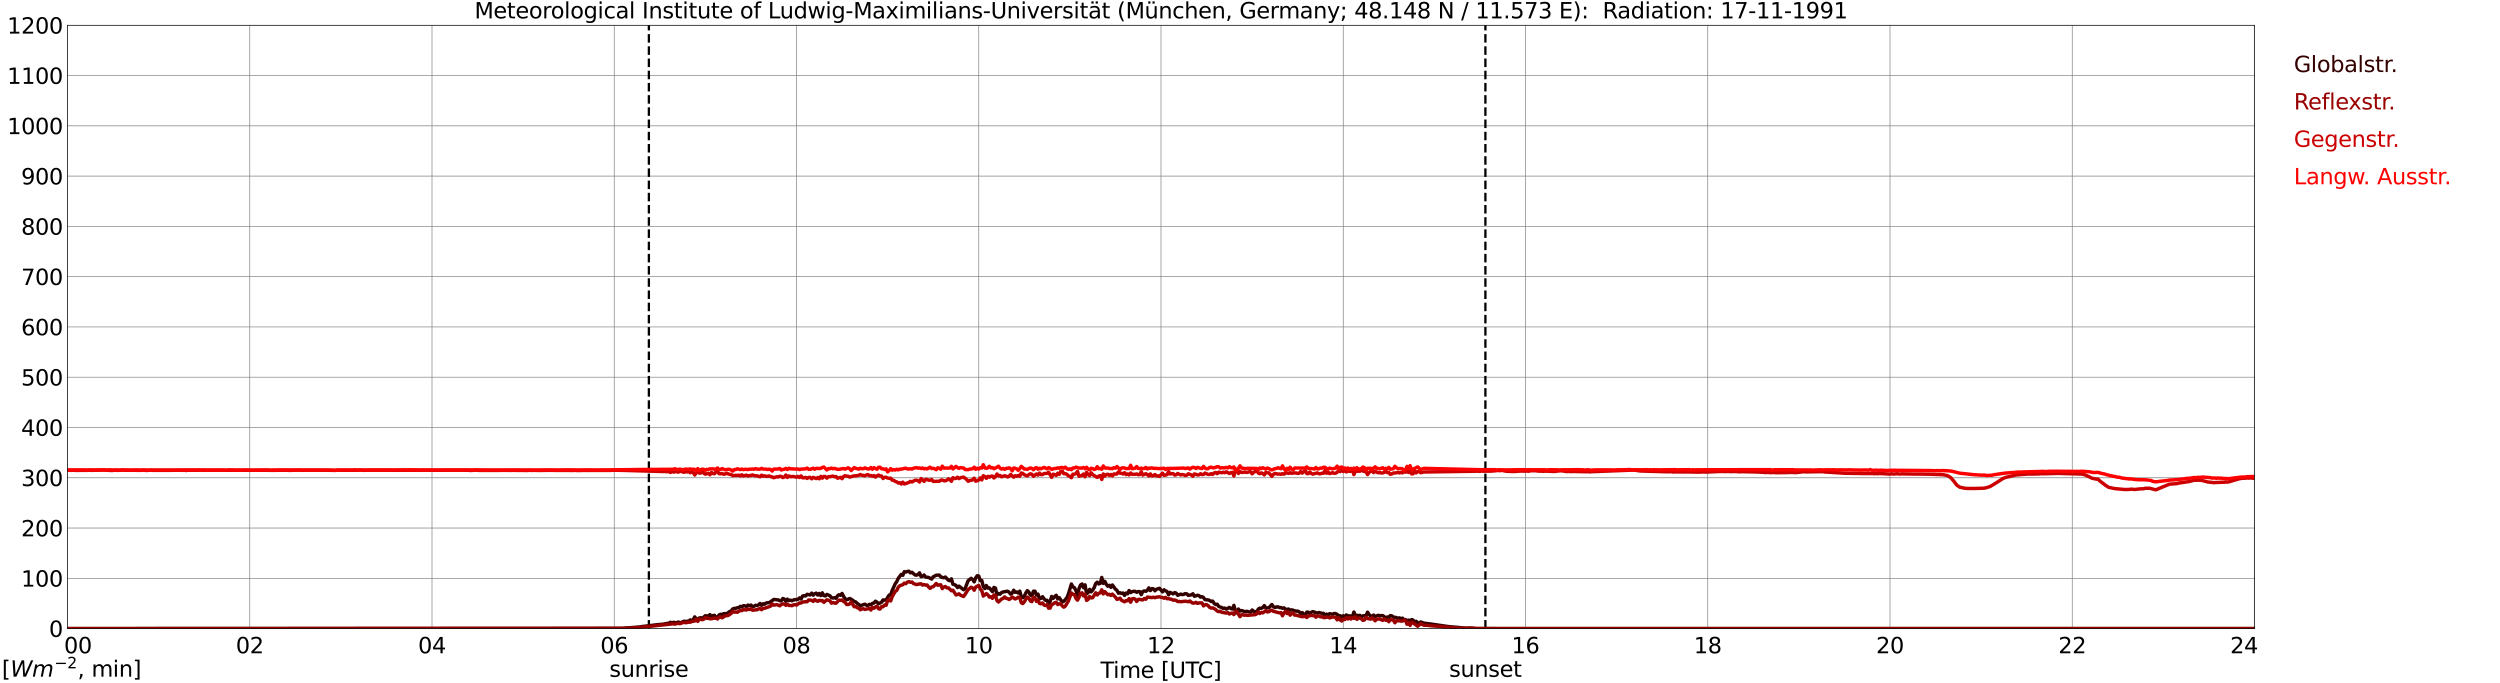 <?xml version="1.0" encoding="utf-8" standalone="no"?>
<!DOCTYPE svg PUBLIC "-//W3C//DTD SVG 1.1//EN"
  "http://www.w3.org/Graphics/SVG/1.1/DTD/svg11.dtd">
<svg xmlns:xlink="http://www.w3.org/1999/xlink" width="1085.4pt" height="296.64pt" viewBox="0 0 1085.4 296.64" xmlns="http://www.w3.org/2000/svg" version="1.1">
 <defs>
  <style type="text/css">*{stroke-linejoin: round; stroke-linecap: butt}</style>
 </defs>
 <g id="figure_1">
  <g id="patch_1">
   <path d="M 0 296.64 
L 1085.4 296.64 
L 1085.4 0 
L 0 0 
z
" style="fill: #ffffff"/>
  </g>
  <g id="axes_1">
   <g id="patch_2">
    <path d="M 29.306 272.909 
L 978.814 272.909 
L 978.814 10.976 
L 29.306 10.976 
z
" style="fill: #ffffff"/>
   </g>
   <g id="patch_3">
    <path d="M 978.814 272.909 
L 978.814 272.909 
L 978.814 10.976 
L 978.814 10.976 
z
" clip-path="url(#pbd00651dab)" style="fill: #d3d3d3; opacity: 0.25; stroke: #d3d3d3; stroke-linejoin: miter"/>
   </g>
   <g id="matplotlib.axis_1">
    <g id="xtick_1">
     <g id="line2d_1">
      <path d="M 29.306 272.909 
L 29.306 10.976 
" clip-path="url(#pbd00651dab)" style="fill: none; stroke: #808080; stroke-width: 0.3; stroke-linecap: square"/>
     </g>
     <g id="line2d_2"/>
     <g id="text_1">
      <!--    00 -->
      <g transform="translate(18.733 283.627) scale(0.095 -0.095)">
       <defs>
        <path id="DejaVuSans-20" transform="scale(0.016)"/>
        <path id="DejaVuSans-30" d="M 2034 4250 
Q 1547 4250 1301 3770 
Q 1056 3291 1056 2328 
Q 1056 1369 1301 889 
Q 1547 409 2034 409 
Q 2525 409 2770 889 
Q 3016 1369 3016 2328 
Q 3016 3291 2770 3770 
Q 2525 4250 2034 4250 
z
M 2034 4750 
Q 2819 4750 3233 4129 
Q 3647 3509 3647 2328 
Q 3647 1150 3233 529 
Q 2819 -91 2034 -91 
Q 1250 -91 836 529 
Q 422 1150 422 2328 
Q 422 3509 836 4129 
Q 1250 4750 2034 4750 
z
" transform="scale(0.016)"/>
       </defs>
       <use xlink:href="#DejaVuSans-20"/>
       <use xlink:href="#DejaVuSans-20" transform="translate(31.787 0)"/>
       <use xlink:href="#DejaVuSans-20" transform="translate(63.574 0)"/>
       <use xlink:href="#DejaVuSans-30" transform="translate(95.361 0)"/>
       <use xlink:href="#DejaVuSans-30" transform="translate(158.984 0)"/>
      </g>
     </g>
    </g>
    <g id="xtick_2">
     <g id="line2d_3">
      <path d="M 108.431 272.909 
L 108.431 10.976 
" clip-path="url(#pbd00651dab)" style="fill: none; stroke: #808080; stroke-width: 0.3; stroke-linecap: square"/>
     </g>
     <g id="line2d_4"/>
     <g id="text_2">
      <!-- 02 -->
      <g transform="translate(102.387 283.627) scale(0.095 -0.095)">
       <defs>
        <path id="DejaVuSans-32" d="M 1228 531 
L 3431 531 
L 3431 0 
L 469 0 
L 469 531 
Q 828 903 1448 1529 
Q 2069 2156 2228 2338 
Q 2531 2678 2651 2914 
Q 2772 3150 2772 3378 
Q 2772 3750 2511 3984 
Q 2250 4219 1831 4219 
Q 1534 4219 1204 4116 
Q 875 4013 500 3803 
L 500 4441 
Q 881 4594 1212 4672 
Q 1544 4750 1819 4750 
Q 2544 4750 2975 4387 
Q 3406 4025 3406 3419 
Q 3406 3131 3298 2873 
Q 3191 2616 2906 2266 
Q 2828 2175 2409 1742 
Q 1991 1309 1228 531 
z
" transform="scale(0.016)"/>
       </defs>
       <use xlink:href="#DejaVuSans-30"/>
       <use xlink:href="#DejaVuSans-32" transform="translate(63.623 0)"/>
      </g>
     </g>
    </g>
    <g id="xtick_3">
     <g id="line2d_5">
      <path d="M 187.557 272.909 
L 187.557 10.976 
" clip-path="url(#pbd00651dab)" style="fill: none; stroke: #808080; stroke-width: 0.3; stroke-linecap: square"/>
     </g>
     <g id="line2d_6"/>
     <g id="text_3">
      <!-- 04 -->
      <g transform="translate(181.513 283.627) scale(0.095 -0.095)">
       <defs>
        <path id="DejaVuSans-34" d="M 2419 4116 
L 825 1625 
L 2419 1625 
L 2419 4116 
z
M 2253 4666 
L 3047 4666 
L 3047 1625 
L 3713 1625 
L 3713 1100 
L 3047 1100 
L 3047 0 
L 2419 0 
L 2419 1100 
L 313 1100 
L 313 1709 
L 2253 4666 
z
" transform="scale(0.016)"/>
       </defs>
       <use xlink:href="#DejaVuSans-30"/>
       <use xlink:href="#DejaVuSans-34" transform="translate(63.623 0)"/>
      </g>
     </g>
    </g>
    <g id="xtick_4">
     <g id="line2d_7">
      <path d="M 266.683 272.909 
L 266.683 10.976 
" clip-path="url(#pbd00651dab)" style="fill: none; stroke: #808080; stroke-width: 0.3; stroke-linecap: square"/>
     </g>
     <g id="line2d_8"/>
     <g id="text_4">
      <!-- 06 -->
      <g transform="translate(260.638 283.627) scale(0.095 -0.095)">
       <defs>
        <path id="DejaVuSans-36" d="M 2113 2584 
Q 1688 2584 1439 2293 
Q 1191 2003 1191 1497 
Q 1191 994 1439 701 
Q 1688 409 2113 409 
Q 2538 409 2786 701 
Q 3034 994 3034 1497 
Q 3034 2003 2786 2293 
Q 2538 2584 2113 2584 
z
M 3366 4563 
L 3366 3988 
Q 3128 4100 2886 4159 
Q 2644 4219 2406 4219 
Q 1781 4219 1451 3797 
Q 1122 3375 1075 2522 
Q 1259 2794 1537 2939 
Q 1816 3084 2150 3084 
Q 2853 3084 3261 2657 
Q 3669 2231 3669 1497 
Q 3669 778 3244 343 
Q 2819 -91 2113 -91 
Q 1303 -91 875 529 
Q 447 1150 447 2328 
Q 447 3434 972 4092 
Q 1497 4750 2381 4750 
Q 2619 4750 2861 4703 
Q 3103 4656 3366 4563 
z
" transform="scale(0.016)"/>
       </defs>
       <use xlink:href="#DejaVuSans-30"/>
       <use xlink:href="#DejaVuSans-36" transform="translate(63.623 0)"/>
      </g>
     </g>
    </g>
    <g id="xtick_5">
     <g id="line2d_9">
      <path d="M 345.808 272.909 
L 345.808 10.976 
" clip-path="url(#pbd00651dab)" style="fill: none; stroke: #808080; stroke-width: 0.3; stroke-linecap: square"/>
     </g>
     <g id="line2d_10"/>
     <g id="text_5">
      <!-- 08 -->
      <g transform="translate(339.764 283.627) scale(0.095 -0.095)">
       <defs>
        <path id="DejaVuSans-38" d="M 2034 2216 
Q 1584 2216 1326 1975 
Q 1069 1734 1069 1313 
Q 1069 891 1326 650 
Q 1584 409 2034 409 
Q 2484 409 2743 651 
Q 3003 894 3003 1313 
Q 3003 1734 2745 1975 
Q 2488 2216 2034 2216 
z
M 1403 2484 
Q 997 2584 770 2862 
Q 544 3141 544 3541 
Q 544 4100 942 4425 
Q 1341 4750 2034 4750 
Q 2731 4750 3128 4425 
Q 3525 4100 3525 3541 
Q 3525 3141 3298 2862 
Q 3072 2584 2669 2484 
Q 3125 2378 3379 2068 
Q 3634 1759 3634 1313 
Q 3634 634 3220 271 
Q 2806 -91 2034 -91 
Q 1263 -91 848 271 
Q 434 634 434 1313 
Q 434 1759 690 2068 
Q 947 2378 1403 2484 
z
M 1172 3481 
Q 1172 3119 1398 2916 
Q 1625 2713 2034 2713 
Q 2441 2713 2670 2916 
Q 2900 3119 2900 3481 
Q 2900 3844 2670 4047 
Q 2441 4250 2034 4250 
Q 1625 4250 1398 4047 
Q 1172 3844 1172 3481 
z
" transform="scale(0.016)"/>
       </defs>
       <use xlink:href="#DejaVuSans-30"/>
       <use xlink:href="#DejaVuSans-38" transform="translate(63.623 0)"/>
      </g>
     </g>
    </g>
    <g id="xtick_6">
     <g id="line2d_11">
      <path d="M 424.934 272.909 
L 424.934 10.976 
" clip-path="url(#pbd00651dab)" style="fill: none; stroke: #808080; stroke-width: 0.3; stroke-linecap: square"/>
     </g>
     <g id="line2d_12"/>
     <g id="text_6">
      <!-- 10 -->
      <g transform="translate(418.89 283.627) scale(0.095 -0.095)">
       <defs>
        <path id="DejaVuSans-31" d="M 794 531 
L 1825 531 
L 1825 4091 
L 703 3866 
L 703 4441 
L 1819 4666 
L 2450 4666 
L 2450 531 
L 3481 531 
L 3481 0 
L 794 0 
L 794 531 
z
" transform="scale(0.016)"/>
       </defs>
       <use xlink:href="#DejaVuSans-31"/>
       <use xlink:href="#DejaVuSans-30" transform="translate(63.623 0)"/>
      </g>
     </g>
    </g>
    <g id="xtick_7">
     <g id="line2d_13">
      <path d="M 504.06 272.909 
L 504.06 10.976 
" clip-path="url(#pbd00651dab)" style="fill: none; stroke: #808080; stroke-width: 0.3; stroke-linecap: square"/>
     </g>
     <g id="line2d_14"/>
     <g id="text_7">
      <!-- 12 -->
      <g transform="translate(498.015 283.627) scale(0.095 -0.095)">
       <use xlink:href="#DejaVuSans-31"/>
       <use xlink:href="#DejaVuSans-32" transform="translate(63.623 0)"/>
      </g>
     </g>
    </g>
    <g id="xtick_8">
     <g id="line2d_15">
      <path d="M 583.185 272.909 
L 583.185 10.976 
" clip-path="url(#pbd00651dab)" style="fill: none; stroke: #808080; stroke-width: 0.3; stroke-linecap: square"/>
     </g>
     <g id="line2d_16"/>
     <g id="text_8">
      <!-- 14 -->
      <g transform="translate(577.141 283.627) scale(0.095 -0.095)">
       <use xlink:href="#DejaVuSans-31"/>
       <use xlink:href="#DejaVuSans-34" transform="translate(63.623 0)"/>
      </g>
     </g>
    </g>
    <g id="xtick_9">
     <g id="line2d_17">
      <path d="M 662.311 272.909 
L 662.311 10.976 
" clip-path="url(#pbd00651dab)" style="fill: none; stroke: #808080; stroke-width: 0.3; stroke-linecap: square"/>
     </g>
     <g id="line2d_18"/>
     <g id="text_9">
      <!-- 16 -->
      <g transform="translate(656.267 283.627) scale(0.095 -0.095)">
       <use xlink:href="#DejaVuSans-31"/>
       <use xlink:href="#DejaVuSans-36" transform="translate(63.623 0)"/>
      </g>
     </g>
    </g>
    <g id="xtick_10">
     <g id="line2d_19">
      <path d="M 741.437 272.909 
L 741.437 10.976 
" clip-path="url(#pbd00651dab)" style="fill: none; stroke: #808080; stroke-width: 0.3; stroke-linecap: square"/>
     </g>
     <g id="line2d_20"/>
     <g id="text_10">
      <!-- 18 -->
      <g transform="translate(735.392 283.627) scale(0.095 -0.095)">
       <use xlink:href="#DejaVuSans-31"/>
       <use xlink:href="#DejaVuSans-38" transform="translate(63.623 0)"/>
      </g>
     </g>
    </g>
    <g id="xtick_11">
     <g id="line2d_21">
      <path d="M 820.562 272.909 
L 820.562 10.976 
" clip-path="url(#pbd00651dab)" style="fill: none; stroke: #808080; stroke-width: 0.3; stroke-linecap: square"/>
     </g>
     <g id="line2d_22"/>
     <g id="text_11">
      <!-- 20 -->
      <g transform="translate(814.518 283.627) scale(0.095 -0.095)">
       <use xlink:href="#DejaVuSans-32"/>
       <use xlink:href="#DejaVuSans-30" transform="translate(63.623 0)"/>
      </g>
     </g>
    </g>
    <g id="xtick_12">
     <g id="line2d_23">
      <path d="M 899.688 272.909 
L 899.688 10.976 
" clip-path="url(#pbd00651dab)" style="fill: none; stroke: #808080; stroke-width: 0.3; stroke-linecap: square"/>
     </g>
     <g id="line2d_24"/>
     <g id="text_12">
      <!-- 22 -->
      <g transform="translate(893.644 283.627) scale(0.095 -0.095)">
       <use xlink:href="#DejaVuSans-32"/>
       <use xlink:href="#DejaVuSans-32" transform="translate(63.623 0)"/>
      </g>
     </g>
    </g>
    <g id="xtick_13">
     <g id="line2d_25">
      <path d="M 978.814 272.909 
L 978.814 10.976 
" clip-path="url(#pbd00651dab)" style="fill: none; stroke: #808080; stroke-width: 0.3; stroke-linecap: square"/>
     </g>
     <g id="line2d_26"/>
     <g id="text_13">
      <!-- 24    -->
      <g transform="translate(968.241 283.627) scale(0.095 -0.095)">
       <use xlink:href="#DejaVuSans-32"/>
       <use xlink:href="#DejaVuSans-34" transform="translate(63.623 0)"/>
       <use xlink:href="#DejaVuSans-20" transform="translate(127.246 0)"/>
       <use xlink:href="#DejaVuSans-20" transform="translate(159.033 0)"/>
       <use xlink:href="#DejaVuSans-20" transform="translate(190.82 0)"/>
      </g>
     </g>
    </g>
    <g id="text_14">
     <!-- Time [UTC] -->
     <g transform="translate(477.806 294.322) scale(0.095 -0.095)">
      <defs>
       <path id="DejaVuSans-54" d="M -19 4666 
L 3928 4666 
L 3928 4134 
L 2272 4134 
L 2272 0 
L 1638 0 
L 1638 4134 
L -19 4134 
L -19 4666 
z
" transform="scale(0.016)"/>
       <path id="DejaVuSans-69" d="M 603 3500 
L 1178 3500 
L 1178 0 
L 603 0 
L 603 3500 
z
M 603 4863 
L 1178 4863 
L 1178 4134 
L 603 4134 
L 603 4863 
z
" transform="scale(0.016)"/>
       <path id="DejaVuSans-6d" d="M 3328 2828 
Q 3544 3216 3844 3400 
Q 4144 3584 4550 3584 
Q 5097 3584 5394 3201 
Q 5691 2819 5691 2113 
L 5691 0 
L 5113 0 
L 5113 2094 
Q 5113 2597 4934 2840 
Q 4756 3084 4391 3084 
Q 3944 3084 3684 2787 
Q 3425 2491 3425 1978 
L 3425 0 
L 2847 0 
L 2847 2094 
Q 2847 2600 2669 2842 
Q 2491 3084 2119 3084 
Q 1678 3084 1418 2786 
Q 1159 2488 1159 1978 
L 1159 0 
L 581 0 
L 581 3500 
L 1159 3500 
L 1159 2956 
Q 1356 3278 1631 3431 
Q 1906 3584 2284 3584 
Q 2666 3584 2933 3390 
Q 3200 3197 3328 2828 
z
" transform="scale(0.016)"/>
       <path id="DejaVuSans-65" d="M 3597 1894 
L 3597 1613 
L 953 1613 
Q 991 1019 1311 708 
Q 1631 397 2203 397 
Q 2534 397 2845 478 
Q 3156 559 3463 722 
L 3463 178 
Q 3153 47 2828 -22 
Q 2503 -91 2169 -91 
Q 1331 -91 842 396 
Q 353 884 353 1716 
Q 353 2575 817 3079 
Q 1281 3584 2069 3584 
Q 2775 3584 3186 3129 
Q 3597 2675 3597 1894 
z
M 3022 2063 
Q 3016 2534 2758 2815 
Q 2500 3097 2075 3097 
Q 1594 3097 1305 2825 
Q 1016 2553 972 2059 
L 3022 2063 
z
" transform="scale(0.016)"/>
       <path id="DejaVuSans-5b" d="M 550 4863 
L 1875 4863 
L 1875 4416 
L 1125 4416 
L 1125 -397 
L 1875 -397 
L 1875 -844 
L 550 -844 
L 550 4863 
z
" transform="scale(0.016)"/>
       <path id="DejaVuSans-55" d="M 556 4666 
L 1191 4666 
L 1191 1831 
Q 1191 1081 1462 751 
Q 1734 422 2344 422 
Q 2950 422 3222 751 
Q 3494 1081 3494 1831 
L 3494 4666 
L 4128 4666 
L 4128 1753 
Q 4128 841 3676 375 
Q 3225 -91 2344 -91 
Q 1459 -91 1007 375 
Q 556 841 556 1753 
L 556 4666 
z
" transform="scale(0.016)"/>
       <path id="DejaVuSans-43" d="M 4122 4306 
L 4122 3641 
Q 3803 3938 3442 4084 
Q 3081 4231 2675 4231 
Q 1875 4231 1450 3742 
Q 1025 3253 1025 2328 
Q 1025 1406 1450 917 
Q 1875 428 2675 428 
Q 3081 428 3442 575 
Q 3803 722 4122 1019 
L 4122 359 
Q 3791 134 3420 21 
Q 3050 -91 2638 -91 
Q 1578 -91 968 557 
Q 359 1206 359 2328 
Q 359 3453 968 4101 
Q 1578 4750 2638 4750 
Q 3056 4750 3426 4639 
Q 3797 4528 4122 4306 
z
" transform="scale(0.016)"/>
       <path id="DejaVuSans-5d" d="M 1947 4863 
L 1947 -844 
L 622 -844 
L 622 -397 
L 1369 -397 
L 1369 4416 
L 622 4416 
L 622 4863 
L 1947 4863 
z
" transform="scale(0.016)"/>
      </defs>
      <use xlink:href="#DejaVuSans-54"/>
      <use xlink:href="#DejaVuSans-69" transform="translate(57.959 0)"/>
      <use xlink:href="#DejaVuSans-6d" transform="translate(85.742 0)"/>
      <use xlink:href="#DejaVuSans-65" transform="translate(183.154 0)"/>
      <use xlink:href="#DejaVuSans-20" transform="translate(244.678 0)"/>
      <use xlink:href="#DejaVuSans-5b" transform="translate(276.465 0)"/>
      <use xlink:href="#DejaVuSans-55" transform="translate(315.479 0)"/>
      <use xlink:href="#DejaVuSans-54" transform="translate(388.672 0)"/>
      <use xlink:href="#DejaVuSans-43" transform="translate(443.881 0)"/>
      <use xlink:href="#DejaVuSans-5d" transform="translate(513.705 0)"/>
     </g>
    </g>
   </g>
   <g id="matplotlib.axis_2">
    <g id="ytick_1">
     <g id="line2d_27">
      <path d="M 29.306 272.909 
L 978.814 272.909 
" clip-path="url(#pbd00651dab)" style="fill: none; stroke: #808080; stroke-width: 0.3; stroke-linecap: square"/>
     </g>
     <g id="line2d_28"/>
     <g id="text_15">
      <!-- 0 -->
      <g transform="translate(21.261 276.518) scale(0.095 -0.095)">
       <use xlink:href="#DejaVuSans-30"/>
      </g>
     </g>
    </g>
    <g id="ytick_2">
     <g id="line2d_29">
      <path d="M 29.306 251.081 
L 978.814 251.081 
" clip-path="url(#pbd00651dab)" style="fill: none; stroke: #808080; stroke-width: 0.3; stroke-linecap: square"/>
     </g>
     <g id="line2d_30"/>
     <g id="text_16">
      <!-- 100 -->
      <g transform="translate(9.173 254.69) scale(0.095 -0.095)">
       <use xlink:href="#DejaVuSans-31"/>
       <use xlink:href="#DejaVuSans-30" transform="translate(63.623 0)"/>
       <use xlink:href="#DejaVuSans-30" transform="translate(127.246 0)"/>
      </g>
     </g>
    </g>
    <g id="ytick_3">
     <g id="line2d_31">
      <path d="M 29.306 229.253 
L 978.814 229.253 
" clip-path="url(#pbd00651dab)" style="fill: none; stroke: #808080; stroke-width: 0.3; stroke-linecap: square"/>
     </g>
     <g id="line2d_32"/>
     <g id="text_17">
      <!-- 200 -->
      <g transform="translate(9.173 232.863) scale(0.095 -0.095)">
       <use xlink:href="#DejaVuSans-32"/>
       <use xlink:href="#DejaVuSans-30" transform="translate(63.623 0)"/>
       <use xlink:href="#DejaVuSans-30" transform="translate(127.246 0)"/>
      </g>
     </g>
    </g>
    <g id="ytick_4">
     <g id="line2d_33">
      <path d="M 29.306 207.426 
L 978.814 207.426 
" clip-path="url(#pbd00651dab)" style="fill: none; stroke: #808080; stroke-width: 0.3; stroke-linecap: square"/>
     </g>
     <g id="line2d_34"/>
     <g id="text_18">
      <!-- 300 -->
      <g transform="translate(9.173 211.035) scale(0.095 -0.095)">
       <defs>
        <path id="DejaVuSans-33" d="M 2597 2516 
Q 3050 2419 3304 2112 
Q 3559 1806 3559 1356 
Q 3559 666 3084 287 
Q 2609 -91 1734 -91 
Q 1441 -91 1130 -33 
Q 819 25 488 141 
L 488 750 
Q 750 597 1062 519 
Q 1375 441 1716 441 
Q 2309 441 2620 675 
Q 2931 909 2931 1356 
Q 2931 1769 2642 2001 
Q 2353 2234 1838 2234 
L 1294 2234 
L 1294 2753 
L 1863 2753 
Q 2328 2753 2575 2939 
Q 2822 3125 2822 3475 
Q 2822 3834 2567 4026 
Q 2313 4219 1838 4219 
Q 1578 4219 1281 4162 
Q 984 4106 628 3988 
L 628 4550 
Q 988 4650 1302 4700 
Q 1616 4750 1894 4750 
Q 2613 4750 3031 4423 
Q 3450 4097 3450 3541 
Q 3450 3153 3228 2886 
Q 3006 2619 2597 2516 
z
" transform="scale(0.016)"/>
       </defs>
       <use xlink:href="#DejaVuSans-33"/>
       <use xlink:href="#DejaVuSans-30" transform="translate(63.623 0)"/>
       <use xlink:href="#DejaVuSans-30" transform="translate(127.246 0)"/>
      </g>
     </g>
    </g>
    <g id="ytick_5">
     <g id="line2d_35">
      <path d="M 29.306 185.598 
L 978.814 185.598 
" clip-path="url(#pbd00651dab)" style="fill: none; stroke: #808080; stroke-width: 0.3; stroke-linecap: square"/>
     </g>
     <g id="line2d_36"/>
     <g id="text_19">
      <!-- 400 -->
      <g transform="translate(9.173 189.207) scale(0.095 -0.095)">
       <use xlink:href="#DejaVuSans-34"/>
       <use xlink:href="#DejaVuSans-30" transform="translate(63.623 0)"/>
       <use xlink:href="#DejaVuSans-30" transform="translate(127.246 0)"/>
      </g>
     </g>
    </g>
    <g id="ytick_6">
     <g id="line2d_37">
      <path d="M 29.306 163.77 
L 978.814 163.77 
" clip-path="url(#pbd00651dab)" style="fill: none; stroke: #808080; stroke-width: 0.3; stroke-linecap: square"/>
     </g>
     <g id="line2d_38"/>
     <g id="text_20">
      <!-- 500 -->
      <g transform="translate(9.173 167.379) scale(0.095 -0.095)">
       <defs>
        <path id="DejaVuSans-35" d="M 691 4666 
L 3169 4666 
L 3169 4134 
L 1269 4134 
L 1269 2991 
Q 1406 3038 1543 3061 
Q 1681 3084 1819 3084 
Q 2600 3084 3056 2656 
Q 3513 2228 3513 1497 
Q 3513 744 3044 326 
Q 2575 -91 1722 -91 
Q 1428 -91 1123 -41 
Q 819 9 494 109 
L 494 744 
Q 775 591 1075 516 
Q 1375 441 1709 441 
Q 2250 441 2565 725 
Q 2881 1009 2881 1497 
Q 2881 1984 2565 2268 
Q 2250 2553 1709 2553 
Q 1456 2553 1204 2497 
Q 953 2441 691 2322 
L 691 4666 
z
" transform="scale(0.016)"/>
       </defs>
       <use xlink:href="#DejaVuSans-35"/>
       <use xlink:href="#DejaVuSans-30" transform="translate(63.623 0)"/>
       <use xlink:href="#DejaVuSans-30" transform="translate(127.246 0)"/>
      </g>
     </g>
    </g>
    <g id="ytick_7">
     <g id="line2d_39">
      <path d="M 29.306 141.942 
L 978.814 141.942 
" clip-path="url(#pbd00651dab)" style="fill: none; stroke: #808080; stroke-width: 0.3; stroke-linecap: square"/>
     </g>
     <g id="line2d_40"/>
     <g id="text_21">
      <!-- 600 -->
      <g transform="translate(9.173 145.551) scale(0.095 -0.095)">
       <use xlink:href="#DejaVuSans-36"/>
       <use xlink:href="#DejaVuSans-30" transform="translate(63.623 0)"/>
       <use xlink:href="#DejaVuSans-30" transform="translate(127.246 0)"/>
      </g>
     </g>
    </g>
    <g id="ytick_8">
     <g id="line2d_41">
      <path d="M 29.306 120.114 
L 978.814 120.114 
" clip-path="url(#pbd00651dab)" style="fill: none; stroke: #808080; stroke-width: 0.3; stroke-linecap: square"/>
     </g>
     <g id="line2d_42"/>
     <g id="text_22">
      <!-- 700 -->
      <g transform="translate(9.173 123.724) scale(0.095 -0.095)">
       <defs>
        <path id="DejaVuSans-37" d="M 525 4666 
L 3525 4666 
L 3525 4397 
L 1831 0 
L 1172 0 
L 2766 4134 
L 525 4134 
L 525 4666 
z
" transform="scale(0.016)"/>
       </defs>
       <use xlink:href="#DejaVuSans-37"/>
       <use xlink:href="#DejaVuSans-30" transform="translate(63.623 0)"/>
       <use xlink:href="#DejaVuSans-30" transform="translate(127.246 0)"/>
      </g>
     </g>
    </g>
    <g id="ytick_9">
     <g id="line2d_43">
      <path d="M 29.306 98.287 
L 978.814 98.287 
" clip-path="url(#pbd00651dab)" style="fill: none; stroke: #808080; stroke-width: 0.3; stroke-linecap: square"/>
     </g>
     <g id="line2d_44"/>
     <g id="text_23">
      <!-- 800 -->
      <g transform="translate(9.173 101.896) scale(0.095 -0.095)">
       <use xlink:href="#DejaVuSans-38"/>
       <use xlink:href="#DejaVuSans-30" transform="translate(63.623 0)"/>
       <use xlink:href="#DejaVuSans-30" transform="translate(127.246 0)"/>
      </g>
     </g>
    </g>
    <g id="ytick_10">
     <g id="line2d_45">
      <path d="M 29.306 76.459 
L 978.814 76.459 
" clip-path="url(#pbd00651dab)" style="fill: none; stroke: #808080; stroke-width: 0.3; stroke-linecap: square"/>
     </g>
     <g id="line2d_46"/>
     <g id="text_24">
      <!-- 900 -->
      <g transform="translate(9.173 80.068) scale(0.095 -0.095)">
       <defs>
        <path id="DejaVuSans-39" d="M 703 97 
L 703 672 
Q 941 559 1184 500 
Q 1428 441 1663 441 
Q 2288 441 2617 861 
Q 2947 1281 2994 2138 
Q 2813 1869 2534 1725 
Q 2256 1581 1919 1581 
Q 1219 1581 811 2004 
Q 403 2428 403 3163 
Q 403 3881 828 4315 
Q 1253 4750 1959 4750 
Q 2769 4750 3195 4129 
Q 3622 3509 3622 2328 
Q 3622 1225 3098 567 
Q 2575 -91 1691 -91 
Q 1453 -91 1209 -44 
Q 966 3 703 97 
z
M 1959 2075 
Q 2384 2075 2632 2365 
Q 2881 2656 2881 3163 
Q 2881 3666 2632 3958 
Q 2384 4250 1959 4250 
Q 1534 4250 1286 3958 
Q 1038 3666 1038 3163 
Q 1038 2656 1286 2365 
Q 1534 2075 1959 2075 
z
" transform="scale(0.016)"/>
       </defs>
       <use xlink:href="#DejaVuSans-39"/>
       <use xlink:href="#DejaVuSans-30" transform="translate(63.623 0)"/>
       <use xlink:href="#DejaVuSans-30" transform="translate(127.246 0)"/>
      </g>
     </g>
    </g>
    <g id="ytick_11">
     <g id="line2d_47">
      <path d="M 29.306 54.631 
L 978.814 54.631 
" clip-path="url(#pbd00651dab)" style="fill: none; stroke: #808080; stroke-width: 0.3; stroke-linecap: square"/>
     </g>
     <g id="line2d_48"/>
     <g id="text_25">
      <!-- 1000 -->
      <g transform="translate(3.128 58.24) scale(0.095 -0.095)">
       <use xlink:href="#DejaVuSans-31"/>
       <use xlink:href="#DejaVuSans-30" transform="translate(63.623 0)"/>
       <use xlink:href="#DejaVuSans-30" transform="translate(127.246 0)"/>
       <use xlink:href="#DejaVuSans-30" transform="translate(190.869 0)"/>
      </g>
     </g>
    </g>
    <g id="ytick_12">
     <g id="line2d_49">
      <path d="M 29.306 32.803 
L 978.814 32.803 
" clip-path="url(#pbd00651dab)" style="fill: none; stroke: #808080; stroke-width: 0.3; stroke-linecap: square"/>
     </g>
     <g id="line2d_50"/>
     <g id="text_26">
      <!-- 1100 -->
      <g transform="translate(3.128 36.413) scale(0.095 -0.095)">
       <use xlink:href="#DejaVuSans-31"/>
       <use xlink:href="#DejaVuSans-31" transform="translate(63.623 0)"/>
       <use xlink:href="#DejaVuSans-30" transform="translate(127.246 0)"/>
       <use xlink:href="#DejaVuSans-30" transform="translate(190.869 0)"/>
      </g>
     </g>
    </g>
    <g id="ytick_13">
     <g id="line2d_51">
      <path d="M 29.306 10.976 
L 978.814 10.976 
" clip-path="url(#pbd00651dab)" style="fill: none; stroke: #808080; stroke-width: 0.3; stroke-linecap: square"/>
     </g>
     <g id="line2d_52"/>
     <g id="text_27">
      <!-- 1200 -->
      <g transform="translate(3.128 14.585) scale(0.095 -0.095)">
       <use xlink:href="#DejaVuSans-31"/>
       <use xlink:href="#DejaVuSans-32" transform="translate(63.623 0)"/>
       <use xlink:href="#DejaVuSans-30" transform="translate(127.246 0)"/>
       <use xlink:href="#DejaVuSans-30" transform="translate(190.869 0)"/>
      </g>
     </g>
    </g>
   </g>
   <g id="line2d_53">
    <path d="M 281.717 272.909 
L 281.717 10.976 
" clip-path="url(#pbd00651dab)" style="fill: none; stroke-dasharray: 3.7,1.6; stroke-dashoffset: 0; stroke: #000000"/>
   </g>
   <g id="line2d_54">
    <path d="M 644.903 272.909 
L 644.903 10.976 
" clip-path="url(#pbd00651dab)" style="fill: none; stroke-dasharray: 3.7,1.6; stroke-dashoffset: 0; stroke: #000000"/>
   </g>
   <g id="line2d_55">
    <path d="M 29.306 272.909 
L 269.98 272.804 
L 277.892 272.191 
L 278.552 272.04 
L 279.87 271.887 
L 281.849 271.669 
L 285.145 271.237 
L 287.783 271.012 
L 290.42 270.532 
L 291.08 270.159 
L 291.739 270.484 
L 292.399 270.159 
L 293.717 270.438 
L 294.377 270.065 
L 295.696 270.392 
L 296.355 269.971 
L 297.014 269.691 
L 297.674 269.925 
L 298.333 269.691 
L 298.992 269.737 
L 299.652 269.133 
L 300.311 269.458 
L 300.971 269.039 
L 301.63 267.825 
L 302.289 268.711 
L 302.949 268.851 
L 303.608 268.292 
L 304.267 268.198 
L 304.927 268.665 
L 305.586 267.873 
L 306.246 267.312 
L 306.905 267.452 
L 307.564 267.406 
L 308.224 266.847 
L 308.883 267.873 
L 309.543 267.266 
L 310.202 267.172 
L 310.861 268.059 
L 311.521 268.153 
L 312.18 266.987 
L 312.839 266.708 
L 313.499 266.753 
L 314.158 266.474 
L 314.818 266.38 
L 315.477 266.52 
L 316.796 265.494 
L 317.455 265.26 
L 318.114 264.374 
L 318.774 264.141 
L 319.433 264.141 
L 320.093 263.861 
L 320.752 263.861 
L 321.411 263.254 
L 322.071 263.536 
L 322.73 262.975 
L 323.39 263.021 
L 324.049 263.348 
L 324.708 262.696 
L 325.368 262.929 
L 326.027 262.696 
L 326.686 263.348 
L 327.346 263.254 
L 328.005 262.789 
L 328.665 262.929 
L 329.324 262.602 
L 329.983 261.995 
L 330.643 262.789 
L 331.302 262.135 
L 331.961 262.322 
L 332.621 261.809 
L 333.28 261.67 
L 333.94 261.67 
L 335.918 260.271 
L 337.896 260.456 
L 338.555 260.829 
L 339.215 260.877 
L 339.874 259.849 
L 340.533 260.083 
L 341.193 261.063 
L 341.852 260.131 
L 342.512 260.735 
L 343.171 260.55 
L 343.83 260.829 
L 344.49 260.504 
L 345.149 260.316 
L 345.808 260.364 
L 346.468 260.177 
L 347.127 259.57 
L 347.787 260.083 
L 348.446 258.778 
L 349.105 258.638 
L 349.765 258.732 
L 350.424 258.031 
L 351.743 258.31 
L 352.402 257.518 
L 353.062 258.404 
L 353.721 257.752 
L 354.38 257.518 
L 355.04 258.358 
L 355.699 257.658 
L 356.359 258.592 
L 357.018 257.378 
L 357.677 258.592 
L 358.337 258.732 
L 358.996 258.077 
L 360.315 258.638 
L 360.974 259.478 
L 361.634 259.664 
L 362.293 259.478 
L 362.952 259.758 
L 363.612 258.684 
L 364.271 258.219 
L 364.93 258.45 
L 365.59 257.658 
L 366.249 258.963 
L 366.909 259.897 
L 367.568 260.364 
L 368.227 260.177 
L 368.887 259.849 
L 369.546 260.131 
L 370.865 261.109 
L 371.524 261.342 
L 372.184 261.995 
L 372.843 262.416 
L 373.502 263.163 
L 374.162 262.741 
L 375.481 262.322 
L 376.14 262.741 
L 376.799 262.881 
L 377.459 262.368 
L 378.118 262.602 
L 378.777 261.949 
L 379.437 261.809 
L 380.096 261.017 
L 380.756 261.436 
L 381.415 262.135 
L 382.734 261.482 
L 383.393 260.456 
L 384.053 260.55 
L 384.712 260.456 
L 386.031 258.358 
L 386.69 258.219 
L 387.349 256.352 
L 388.668 253.46 
L 389.328 252.528 
L 389.987 251.081 
L 391.306 249.357 
L 391.965 249.776 
L 392.624 248.189 
L 393.284 248.377 
L 393.943 248.097 
L 394.603 248.003 
L 395.262 248.704 
L 395.921 248.47 
L 397.24 249.59 
L 397.899 249.73 
L 398.559 249.448 
L 399.218 248.704 
L 399.878 250.335 
L 400.537 250.195 
L 401.196 249.636 
L 401.856 250.522 
L 403.175 250.708 
L 404.493 251.408 
L 405.153 250.428 
L 406.471 249.73 
L 407.79 249.682 
L 408.45 250.428 
L 409.109 250.708 
L 409.768 250.847 
L 410.428 250.522 
L 411.746 251.921 
L 412.406 252.107 
L 413.065 251.315 
L 413.725 253.648 
L 414.384 253.834 
L 415.043 254.161 
L 415.703 255.093 
L 416.362 254.486 
L 418.34 256.025 
L 419 255.56 
L 420.318 252.107 
L 421.637 251.081 
L 422.297 251.594 
L 422.956 252.62 
L 423.615 250.847 
L 424.275 249.961 
L 424.934 250.103 
L 425.593 252.061 
L 426.253 252.015 
L 426.912 254.674 
L 427.572 255.512 
L 428.231 254.207 
L 428.89 255.327 
L 429.55 255.233 
L 430.869 256.865 
L 431.528 255.047 
L 432.187 255.327 
L 432.847 258.265 
L 433.506 257.658 
L 434.165 257.985 
L 434.825 257.284 
L 435.484 257.005 
L 437.462 256.678 
L 438.122 257.145 
L 438.781 257.937 
L 439.44 257.564 
L 440.1 256.259 
L 440.759 257.145 
L 441.419 257.005 
L 442.078 257.472 
L 442.737 256.632 
L 443.397 258.963 
L 444.056 259.478 
L 444.716 258.871 
L 445.375 257.424 
L 446.034 256.446 
L 446.694 257.051 
L 447.353 258.358 
L 448.012 258.684 
L 448.672 256.678 
L 449.331 256.678 
L 449.991 258.358 
L 450.65 257.937 
L 451.309 259.943 
L 451.969 259.803 
L 452.628 259.057 
L 453.287 259.991 
L 453.947 260.644 
L 454.606 260.644 
L 455.266 262.043 
L 455.925 261.203 
L 456.584 258.963 
L 457.244 259.803 
L 457.903 259.011 
L 458.563 258.45 
L 459.222 260.037 
L 459.881 259.478 
L 461.2 261.39 
L 461.859 261.063 
L 463.178 259.524 
L 463.838 257.985 
L 465.156 253.554 
L 465.816 254.814 
L 466.475 255.139 
L 467.134 256.446 
L 467.794 258.638 
L 468.453 255.56 
L 469.113 253.973 
L 469.772 253.554 
L 470.431 255.187 
L 471.091 253.927 
L 471.75 257.797 
L 472.409 257.333 
L 473.069 255.885 
L 473.728 256.959 
L 474.388 256.213 
L 475.047 255.139 
L 475.706 253.366 
L 476.366 252.762 
L 477.025 253.506 
L 477.685 253.275 
L 478.344 250.708 
L 479.003 253.275 
L 479.663 252.389 
L 480.322 253.74 
L 480.981 254.534 
L 481.641 254.113 
L 482.3 254.999 
L 482.96 253.973 
L 484.278 255.791 
L 484.938 256.304 
L 485.597 257.564 
L 486.256 257.333 
L 486.916 257.658 
L 487.575 257.472 
L 488.235 258.498 
L 488.894 257.472 
L 489.553 257.797 
L 490.213 256.398 
L 490.872 257.284 
L 491.532 256.865 
L 492.191 256.726 
L 492.85 256.726 
L 493.51 257.145 
L 494.169 256.82 
L 494.828 256.865 
L 495.488 258.171 
L 496.147 256.82 
L 496.807 256.538 
L 497.466 256.726 
L 498.125 256.259 
L 498.785 255.233 
L 499.444 256.398 
L 500.103 255.56 
L 500.763 255.652 
L 501.422 256.492 
L 502.082 255.839 
L 503.4 255.42 
L 504.719 256.959 
L 505.379 256.073 
L 506.038 256.538 
L 506.697 256.82 
L 507.357 258.219 
L 508.016 257.191 
L 509.335 257.845 
L 509.994 257.284 
L 510.654 257.518 
L 511.313 258.45 
L 512.632 257.937 
L 513.291 258.171 
L 513.95 258.031 
L 514.61 257.706 
L 515.269 257.845 
L 515.929 258.498 
L 517.247 258.265 
L 517.907 257.797 
L 518.566 258.871 
L 519.885 258.45 
L 520.544 258.592 
L 521.204 259.245 
L 521.863 259.057 
L 522.522 259.43 
L 523.182 260.364 
L 524.501 260.456 
L 525.16 260.69 
L 525.819 261.157 
L 526.479 260.969 
L 527.138 261.995 
L 527.797 262.462 
L 528.457 262.322 
L 529.116 263.302 
L 530.435 263.767 
L 531.094 264.189 
L 531.754 264.001 
L 532.413 264.468 
L 533.732 263.721 
L 534.391 264.189 
L 535.051 264.422 
L 535.71 262.835 
L 536.369 265.308 
L 537.029 266.101 
L 537.688 264.422 
L 538.348 265.308 
L 539.007 265.075 
L 539.666 265.26 
L 540.326 265.588 
L 540.985 265.448 
L 541.644 265.448 
L 542.304 265.679 
L 542.963 265.773 
L 543.623 264.841 
L 544.282 265.4 
L 544.941 265.54 
L 545.601 266.053 
L 546.26 264.468 
L 546.919 264.049 
L 547.579 264.141 
L 548.238 263.767 
L 548.898 262.929 
L 549.557 263.907 
L 550.876 263.907 
L 552.195 262.462 
L 552.854 263.394 
L 553.513 263.767 
L 554.173 263.536 
L 554.832 263.442 
L 555.491 263.815 
L 556.151 263.767 
L 556.81 264.095 
L 557.47 263.907 
L 558.129 264.514 
L 558.788 264.562 
L 559.448 264.422 
L 560.107 264.935 
L 560.766 264.747 
L 562.745 265.354 
L 563.404 265.308 
L 564.063 265.634 
L 564.723 266.426 
L 565.382 265.961 
L 566.701 267.266 
L 567.36 265.773 
L 568.02 265.773 
L 568.679 266.38 
L 569.338 265.821 
L 569.998 265.54 
L 571.976 266.195 
L 572.635 265.913 
L 573.954 266.286 
L 574.613 266.286 
L 575.273 267.546 
L 575.932 266.614 
L 576.592 267.081 
L 577.251 266.426 
L 578.57 266.708 
L 579.229 266.334 
L 579.889 266.426 
L 580.548 266.753 
L 581.207 267.5 
L 581.867 267.312 
L 582.526 268.665 
L 583.185 267.36 
L 583.845 267.779 
L 584.504 266.987 
L 585.164 267.36 
L 586.482 267.452 
L 587.142 267.919 
L 587.801 265.727 
L 588.46 267.22 
L 589.12 267.172 
L 589.779 267.266 
L 590.439 267.172 
L 591.098 267.825 
L 591.757 267.36 
L 593.076 267.266 
L 593.736 265.773 
L 594.395 266.847 
L 595.054 267.406 
L 595.714 267.594 
L 596.373 267.033 
L 597.032 267.685 
L 598.351 267.127 
L 599.011 267.312 
L 600.329 267.266 
L 600.989 267.733 
L 601.648 268.386 
L 602.307 267.873 
L 602.967 267.965 
L 603.626 267.266 
L 604.286 267.406 
L 604.945 267.873 
L 605.604 268.059 
L 606.264 268.107 
L 606.923 268.48 
L 607.582 268.246 
L 608.242 268.62 
L 608.901 268.386 
L 609.561 269.133 
L 610.22 268.993 
L 610.879 269.552 
L 611.539 269.224 
L 612.198 270.204 
L 612.858 268.993 
L 613.517 269.224 
L 614.176 270.532 
L 614.836 269.737 
L 615.495 270.392 
L 616.154 270.532 
L 616.814 270.019 
L 618.133 270.532 
L 620.111 270.778 
L 628.683 272.009 
L 630.661 272.208 
L 631.98 272.319 
L 633.298 272.4 
L 633.958 272.536 
L 635.936 272.677 
L 636.595 272.769 
L 637.914 272.673 
L 639.233 272.695 
L 639.892 272.872 
L 654.399 272.909 
L 978.154 272.909 
L 978.154 272.909 
" clip-path="url(#pbd00651dab)" style="fill: none; stroke: #330000; stroke-width: 1.5; stroke-linecap: square"/>
   </g>
   <g id="line2d_56">
    <path d="M 29.306 272.909 
L 271.298 272.828 
L 276.573 272.494 
L 277.233 272.529 
L 278.552 272.315 
L 290.42 271.038 
L 292.399 270.816 
L 293.058 270.995 
L 293.717 270.728 
L 294.377 270.639 
L 295.036 270.772 
L 295.696 270.639 
L 296.355 270.237 
L 297.674 270.327 
L 298.333 270.281 
L 298.992 270.104 
L 299.652 270.148 
L 300.311 269.835 
L 301.63 269.613 
L 302.289 268.855 
L 302.949 269.792 
L 303.608 268.722 
L 304.267 268.945 
L 304.927 269.034 
L 305.586 268.812 
L 306.246 268.098 
L 306.905 268.456 
L 307.564 268.41 
L 308.224 268.679 
L 308.883 268.633 
L 310.202 268.366 
L 310.861 268.41 
L 311.521 268.722 
L 312.18 267.965 
L 312.839 267.875 
L 313.499 268.233 
L 314.818 267.386 
L 316.136 267.207 
L 317.455 266.317 
L 318.114 265.426 
L 318.774 265.782 
L 319.433 265.693 
L 320.093 265.828 
L 321.411 265.025 
L 322.071 265.114 
L 322.73 264.669 
L 324.049 264.848 
L 324.708 264.403 
L 325.368 264.625 
L 326.027 264.313 
L 326.686 264.935 
L 328.665 264.712 
L 329.983 264.134 
L 330.643 264.712 
L 331.302 264.134 
L 331.961 264.09 
L 334.599 263.154 
L 335.258 262.174 
L 335.918 262.752 
L 337.236 262.486 
L 338.555 263.021 
L 339.215 262.442 
L 339.874 262.174 
L 340.533 262.263 
L 341.193 262.798 
L 341.852 262.263 
L 342.512 262.888 
L 343.171 262.842 
L 343.83 262.977 
L 344.49 262.619 
L 345.149 262.486 
L 345.808 262.709 
L 347.127 261.772 
L 347.787 261.818 
L 348.446 261.373 
L 349.765 261.24 
L 350.424 261.24 
L 351.083 260.482 
L 352.402 260.615 
L 353.062 261.104 
L 353.721 260.303 
L 354.38 260.794 
L 355.04 261.061 
L 355.699 260.615 
L 356.359 260.838 
L 357.018 260.705 
L 357.677 261.506 
L 358.996 260.393 
L 360.315 260.838 
L 360.974 261.862 
L 361.634 261.595 
L 362.293 261.818 
L 362.952 261.908 
L 364.271 260.526 
L 364.93 260.659 
L 365.59 260.482 
L 366.249 261.15 
L 366.909 261.506 
L 367.568 262.442 
L 368.227 262.442 
L 368.887 262.22 
L 369.546 261.327 
L 370.865 263.422 
L 371.524 263.287 
L 372.184 263.868 
L 372.843 264.001 
L 373.502 264.758 
L 374.162 264.403 
L 374.821 264.267 
L 375.481 264.579 
L 377.459 264.18 
L 378.118 264.848 
L 378.777 263.689 
L 379.437 264.09 
L 380.096 263.51 
L 380.756 263.2 
L 381.415 264.313 
L 382.074 264.403 
L 382.734 263.377 
L 383.393 263.422 
L 384.053 262.665 
L 384.712 262.798 
L 385.371 260.705 
L 386.031 260.347 
L 386.69 260.928 
L 387.349 259.057 
L 388.668 256.785 
L 389.328 256.339 
L 389.987 254.958 
L 390.646 254.29 
L 391.965 253.844 
L 392.624 253.177 
L 393.284 253.399 
L 393.943 252.731 
L 394.603 252.509 
L 395.262 252.819 
L 395.921 252.685 
L 396.581 253.353 
L 397.899 253.799 
L 399.218 253.532 
L 399.878 253.443 
L 400.537 254.023 
L 401.196 253.799 
L 401.856 254.023 
L 402.515 253.978 
L 403.175 254.868 
L 403.834 255.449 
L 404.493 254.825 
L 405.153 254.735 
L 406.471 253.353 
L 407.131 254.111 
L 407.79 253.934 
L 408.45 253.888 
L 409.109 255.536 
L 409.768 254.868 
L 410.428 254.646 
L 411.087 255.226 
L 411.746 255.226 
L 413.065 256.472 
L 413.725 256.25 
L 415.043 258.299 
L 415.703 258.12 
L 416.362 257.808 
L 417.022 258.433 
L 418.34 258.967 
L 419 258.077 
L 420.318 255.981 
L 421.637 254.958 
L 422.297 255.27 
L 422.956 256.25 
L 423.615 254.868 
L 424.934 254.157 
L 425.593 255.715 
L 426.253 256.429 
L 426.912 258.788 
L 428.231 257.719 
L 428.89 258.254 
L 429.55 259.234 
L 430.209 259.057 
L 430.869 259.768 
L 431.528 258.299 
L 432.187 258.612 
L 432.847 260.749 
L 433.506 261.373 
L 434.825 260.081 
L 435.484 259.858 
L 436.144 259.144 
L 436.803 259.768 
L 437.462 259.902 
L 438.122 260.26 
L 438.781 259.858 
L 439.44 259.19 
L 440.759 260.037 
L 441.419 259.725 
L 442.078 259.28 
L 442.737 259.456 
L 443.397 261.685 
L 444.056 262.041 
L 444.716 261.283 
L 445.375 260.124 
L 446.034 259.234 
L 446.694 259.725 
L 447.353 260.928 
L 448.012 261.194 
L 448.672 259.28 
L 449.331 259.592 
L 449.991 261.104 
L 450.65 260.436 
L 451.309 261.997 
L 451.969 262.13 
L 452.628 261.772 
L 453.287 262.709 
L 453.947 262.888 
L 454.606 262.53 
L 455.266 264.045 
L 455.925 264.001 
L 456.584 262.397 
L 457.244 262.263 
L 457.903 261.685 
L 458.563 261.506 
L 459.222 262.486 
L 459.881 262.13 
L 460.541 262.22 
L 461.2 263.064 
L 461.859 263.599 
L 462.519 263.154 
L 463.838 260.971 
L 465.156 257.409 
L 465.816 258.031 
L 466.475 258.21 
L 467.134 259.768 
L 467.794 260.57 
L 468.453 259.413 
L 469.113 257.632 
L 469.772 257.363 
L 470.431 258.745 
L 471.091 257.987 
L 471.75 260.659 
L 472.409 260.26 
L 473.069 258.967 
L 473.728 259.592 
L 474.388 259.502 
L 475.706 257.363 
L 476.366 258.299 
L 477.025 257.586 
L 477.685 257.409 
L 478.344 256.071 
L 479.003 257.854 
L 479.663 256.874 
L 480.981 258.21 
L 481.641 258.031 
L 482.3 258.522 
L 482.96 257.942 
L 484.278 259.28 
L 484.938 260.214 
L 485.597 260.037 
L 486.256 259.679 
L 486.916 260.615 
L 488.235 261.283 
L 488.894 260.749 
L 489.553 260.838 
L 490.213 259.902 
L 490.872 261.462 
L 491.532 259.991 
L 492.191 259.858 
L 492.85 260.124 
L 493.51 261.15 
L 494.169 260.26 
L 494.828 260.214 
L 495.488 260.393 
L 496.147 260.436 
L 496.807 259.858 
L 497.466 260.17 
L 498.125 259.234 
L 500.103 259.456 
L 500.763 259.28 
L 501.422 259.502 
L 502.082 259.28 
L 503.4 259.101 
L 504.06 259.323 
L 504.719 259.413 
L 505.379 259.725 
L 506.038 259.367 
L 506.697 259.947 
L 507.357 259.858 
L 508.016 260.124 
L 508.675 260.198 
L 509.335 260.596 
L 509.994 260.491 
L 510.654 260.711 
L 511.313 261.155 
L 511.972 261.141 
L 512.632 261.244 
L 514.61 261.017 
L 515.929 261.24 
L 516.588 260.928 
L 517.247 261.506 
L 517.907 261.862 
L 518.566 261.818 
L 519.226 261.506 
L 519.885 261.951 
L 520.544 261.772 
L 521.863 261.772 
L 522.522 263.064 
L 523.182 262.576 
L 523.841 262.486 
L 524.501 262.931 
L 525.16 263.689 
L 525.819 264.001 
L 526.479 263.911 
L 527.138 264.224 
L 527.797 264.669 
L 528.457 265.293 
L 529.116 265.559 
L 529.776 265.383 
L 530.435 265.828 
L 532.413 266.184 
L 533.073 265.961 
L 533.732 266.585 
L 534.391 266.273 
L 535.051 266.184 
L 535.71 266.808 
L 536.369 265.426 
L 537.029 265.559 
L 538.348 267.742 
L 539.007 266.895 
L 539.666 266.941 
L 540.326 267.118 
L 540.985 267.031 
L 541.644 267.164 
L 544.941 266.852 
L 545.601 266.539 
L 546.26 265.693 
L 546.919 266.363 
L 547.579 265.872 
L 548.238 266.094 
L 549.557 265.114 
L 550.216 265.693 
L 550.876 265.559 
L 551.535 265.16 
L 552.195 264.935 
L 552.854 265.426 
L 554.832 265.915 
L 555.491 266.094 
L 556.151 265.961 
L 556.81 267.341 
L 557.47 266.094 
L 558.129 265.383 
L 558.788 266.406 
L 559.448 265.828 
L 560.107 267.074 
L 560.766 266.406 
L 561.426 266.051 
L 562.085 267.074 
L 562.745 267.068 
L 564.063 267.458 
L 565.382 267.747 
L 566.701 267.565 
L 567.36 268.098 
L 568.02 267.43 
L 569.338 267.207 
L 569.998 267.297 
L 570.657 267.253 
L 571.317 267.965 
L 571.976 267.43 
L 572.635 267.43 
L 573.295 267.832 
L 573.954 267.742 
L 574.613 268.144 
L 575.273 268.144 
L 575.932 267.965 
L 576.592 267.921 
L 577.251 268.277 
L 578.57 267.832 
L 579.889 268.054 
L 580.548 269.124 
L 581.207 268.187 
L 581.867 269.168 
L 582.526 269.613 
L 583.185 268.812 
L 583.845 268.991 
L 584.504 268.187 
L 585.164 268.722 
L 585.823 268.144 
L 586.482 268.768 
L 587.142 268.098 
L 587.801 268.5 
L 588.46 267.788 
L 589.12 268.901 
L 589.779 268.366 
L 590.439 268.321 
L 591.098 268.722 
L 591.757 269.347 
L 592.417 269.124 
L 593.076 267.921 
L 593.736 268.5 
L 595.054 268.812 
L 595.714 268.277 
L 596.373 268.812 
L 597.032 269.523 
L 597.692 268.768 
L 598.351 268.812 
L 599.011 268.679 
L 599.67 269.078 
L 600.329 269.347 
L 600.989 268.679 
L 601.648 269.301 
L 602.307 269.168 
L 602.967 269.925 
L 603.626 268.991 
L 604.945 269.213 
L 605.604 270.37 
L 606.264 269.523 
L 607.582 269.523 
L 608.242 269.659 
L 608.901 269.659 
L 609.561 269.257 
L 610.22 269.347 
L 610.879 271.038 
L 611.539 270.237 
L 612.198 271.529 
L 612.858 270.148 
L 613.517 270.416 
L 615.495 271.885 
L 616.814 270.772 
L 618.133 271.44 
L 619.451 271.47 
L 621.429 271.697 
L 625.386 271.981 
L 626.705 272.156 
L 631.98 272.629 
L 632.639 272.623 
L 633.958 272.791 
L 639.892 272.763 
L 641.211 272.909 
L 978.154 272.909 
L 978.154 272.909 
" clip-path="url(#pbd00651dab)" style="fill: none; stroke: #990000; stroke-width: 1.5; stroke-linecap: square"/>
   </g>
   <g id="line2d_57">
    <path d="M 29.306 204.184 
L 29.965 204.143 
L 30.625 204.234 
L 31.284 204.16 
L 33.262 204.228 
L 37.218 204.191 
L 37.878 204.226 
L 38.537 204.13 
L 39.856 204.212 
L 41.175 204.182 
L 45.131 204.066 
L 48.428 204.276 
L 49.747 204.173 
L 51.065 204.202 
L 52.384 204.178 
L 53.043 204.084 
L 54.362 204.171 
L 57 204.173 
L 61.615 204.212 
L 62.275 204.09 
L 63.594 204.271 
L 64.912 204.138 
L 65.572 204.101 
L 66.231 204.221 
L 68.869 204.195 
L 74.144 204.204 
L 76.781 204.143 
L 79.419 204.199 
L 80.078 204.108 
L 80.737 204.291 
L 81.397 204.145 
L 82.716 204.178 
L 86.013 204.178 
L 86.672 204.086 
L 88.65 204.191 
L 89.309 204.11 
L 91.288 204.154 
L 95.903 204.134 
L 97.881 204.186 
L 99.2 204.16 
L 115.025 204.169 
L 115.685 204.138 
L 117.003 204.215 
L 124.916 204.151 
L 125.575 204.239 
L 129.532 204.099 
L 131.51 204.195 
L 132.829 204.121 
L 134.147 204.134 
L 143.379 204.175 
L 144.038 204.232 
L 144.697 204.171 
L 145.357 204.26 
L 146.016 204.151 
L 153.929 204.184 
L 156.566 204.086 
L 157.885 204.197 
L 161.841 204.123 
L 163.16 204.143 
L 169.094 204.151 
L 171.073 204.191 
L 173.71 204.178 
L 177.666 204.147 
L 180.304 204.186 
L 181.623 204.114 
L 182.282 204.204 
L 183.601 204.127 
L 186.238 204.16 
L 190.195 204.178 
L 194.81 204.138 
L 203.382 204.167 
L 204.042 204.265 
L 206.679 204.136 
L 207.998 204.223 
L 209.317 204.232 
L 213.273 204.245 
L 220.526 204.193 
L 221.186 204.245 
L 222.504 204.197 
L 225.142 204.236 
L 229.098 204.254 
L 229.757 204.162 
L 230.417 204.245 
L 231.736 204.208 
L 234.373 204.252 
L 237.67 204.204 
L 248.88 204.254 
L 249.539 204.21 
L 250.858 204.295 
L 253.495 204.23 
L 254.814 204.25 
L 257.451 204.228 
L 264.705 204.243 
L 266.023 204.18 
L 269.32 204.191 
L 290.42 204.787 
L 291.08 205.118 
L 291.739 204.706 
L 292.399 204.961 
L 293.717 204.701 
L 294.377 204.99 
L 295.696 204.536 
L 296.355 204.876 
L 297.014 205.066 
L 297.674 204.736 
L 298.333 204.913 
L 298.992 204.782 
L 299.652 205.234 
L 300.311 204.918 
L 300.971 205.134 
L 301.63 206.236 
L 302.289 205.258 
L 302.949 205.005 
L 303.608 205.415 
L 304.267 205.374 
L 304.927 204.784 
L 305.586 205.474 
L 306.246 205.884 
L 306.905 205.62 
L 307.564 205.529 
L 308.224 206.114 
L 308.883 205.127 
L 309.543 205.564 
L 310.202 205.684 
L 310.861 204.835 
L 311.521 204.658 
L 312.18 205.649 
L 312.839 205.681 
L 313.499 205.544 
L 314.158 205.919 
L 314.818 205.782 
L 315.477 205.474 
L 316.796 205.957 
L 317.455 206.033 
L 318.114 206.507 
L 319.433 206.363 
L 320.093 206.445 
L 320.752 206.266 
L 321.411 206.644 
L 322.071 206.135 
L 322.73 206.653 
L 324.049 206.277 
L 324.708 206.675 
L 325.368 206.445 
L 326.027 206.48 
L 326.686 206.179 
L 327.346 206.459 
L 328.005 206.572 
L 328.665 206.561 
L 329.983 206.989 
L 330.643 206.299 
L 331.302 206.725 
L 331.961 206.572 
L 332.621 206.817 
L 333.28 206.788 
L 333.94 206.624 
L 334.599 206.934 
L 335.258 207.05 
L 335.918 207.412 
L 337.236 206.985 
L 337.896 207.072 
L 338.555 206.758 
L 339.215 206.865 
L 339.874 207.334 
L 340.533 207.1 
L 341.193 206.236 
L 341.852 207.288 
L 342.512 206.624 
L 343.171 206.954 
L 344.49 206.871 
L 345.808 207.179 
L 346.468 206.841 
L 347.127 207.301 
L 347.787 206.618 
L 348.446 207.434 
L 349.105 207.456 
L 349.765 207.273 
L 350.424 207.707 
L 351.083 207.268 
L 351.743 207.26 
L 352.402 207.88 
L 353.062 207.247 
L 354.38 207.777 
L 355.04 207.314 
L 355.699 207.88 
L 356.359 206.836 
L 357.018 207.598 
L 357.677 206.819 
L 358.337 206.919 
L 358.996 207.591 
L 359.655 206.947 
L 360.315 206.954 
L 361.634 206.696 
L 362.293 207.006 
L 362.952 206.884 
L 363.612 207.624 
L 364.93 207.227 
L 365.59 207.827 
L 366.249 206.871 
L 366.909 206.517 
L 367.568 206.758 
L 368.227 206.751 
L 368.887 207.126 
L 370.865 206.579 
L 371.524 206.594 
L 372.843 206.378 
L 373.502 206.005 
L 374.162 206.36 
L 374.821 206.38 
L 375.481 206.57 
L 376.14 206.223 
L 376.799 206.035 
L 377.459 206.544 
L 378.118 206.435 
L 378.777 206.777 
L 379.437 206.467 
L 380.096 207.129 
L 380.756 206.607 
L 381.415 206.266 
L 382.074 206.627 
L 382.734 206.662 
L 383.393 207.746 
L 384.053 207.251 
L 384.712 207.201 
L 385.371 207.548 
L 386.031 207.674 
L 386.69 207.591 
L 387.349 208.469 
L 388.009 208.517 
L 388.668 209.028 
L 389.328 209.204 
L 389.987 209.711 
L 390.646 209.556 
L 391.306 210.154 
L 391.965 209.331 
L 392.624 210.13 
L 394.603 209.464 
L 395.262 208.986 
L 395.921 209.255 
L 397.24 208.517 
L 397.899 208.462 
L 398.559 208.707 
L 399.218 209.287 
L 399.878 207.788 
L 400.537 208.318 
L 401.196 208.995 
L 401.856 208.144 
L 402.515 208.176 
L 403.175 208.489 
L 403.834 208.504 
L 404.493 208.163 
L 405.153 209.017 
L 407.131 208.932 
L 407.79 208.967 
L 408.45 208.482 
L 409.109 208.379 
L 409.768 208.731 
L 410.428 208.761 
L 411.087 208.473 
L 411.746 207.873 
L 412.406 208.209 
L 413.065 208.958 
L 413.725 207.397 
L 414.384 207.764 
L 415.043 207.705 
L 415.703 207.19 
L 416.362 207.79 
L 417.022 207.41 
L 418.34 207.142 
L 419.659 208.152 
L 420.318 208.949 
L 420.978 208.639 
L 421.637 208.528 
L 422.297 208.299 
L 422.956 207.62 
L 423.615 208.916 
L 424.275 208.733 
L 424.934 208.423 
L 425.593 207.463 
L 426.253 208.349 
L 426.912 206.533 
L 427.572 206.891 
L 428.231 207.683 
L 428.89 206.803 
L 429.55 207.155 
L 430.209 206.742 
L 430.869 206.692 
L 431.528 207.517 
L 432.187 206.952 
L 432.847 205.793 
L 433.506 206.616 
L 434.165 206.419 
L 434.825 206.996 
L 436.144 206.559 
L 436.803 206.714 
L 437.462 207.068 
L 438.122 206.771 
L 438.781 205.983 
L 440.1 207.157 
L 440.759 206.561 
L 441.419 206.786 
L 442.078 206.428 
L 442.737 206.766 
L 443.397 205.341 
L 444.056 205.529 
L 444.716 206.133 
L 446.034 206.633 
L 446.694 206.042 
L 447.353 205.69 
L 448.012 205.926 
L 448.672 206.777 
L 449.991 205.78 
L 450.65 206.262 
L 451.309 205.387 
L 451.969 206.074 
L 452.628 206.055 
L 453.287 205.588 
L 454.606 205.54 
L 455.266 205.027 
L 456.584 207.251 
L 457.244 205.86 
L 457.903 206.059 
L 458.563 206.413 
L 459.222 205.444 
L 459.881 206.002 
L 460.541 204.647 
L 461.2 204.551 
L 461.859 205.657 
L 462.519 205.631 
L 463.178 205.904 
L 463.838 206.605 
L 464.497 206.777 
L 465.156 207.397 
L 465.816 205.867 
L 466.475 205.863 
L 467.134 205.668 
L 467.794 204.658 
L 468.453 206.764 
L 469.113 206.533 
L 469.772 206.452 
L 470.431 205.812 
L 471.091 206.991 
L 471.75 205.057 
L 472.409 206.05 
L 473.069 206.502 
L 473.728 205.258 
L 474.388 206.079 
L 476.366 207.286 
L 477.025 206.681 
L 477.685 206.502 
L 478.344 208.165 
L 479.003 205.78 
L 479.663 206.712 
L 480.322 206.055 
L 480.981 205.893 
L 481.641 206.443 
L 482.3 206.002 
L 482.96 206.627 
L 483.619 205.758 
L 484.278 205.854 
L 484.938 205.76 
L 485.597 204.863 
L 486.256 205.43 
L 486.916 205.461 
L 487.575 205.795 
L 488.235 205.236 
L 488.894 206.05 
L 489.553 205.764 
L 490.213 206.218 
L 490.872 205.348 
L 491.532 205.939 
L 492.85 205.913 
L 493.51 205.756 
L 494.169 206.114 
L 494.828 206.015 
L 495.488 204.821 
L 496.147 206.269 
L 497.466 205.671 
L 498.125 206.024 
L 498.785 206.642 
L 499.444 205.749 
L 500.103 206.614 
L 500.763 206.535 
L 501.422 206.022 
L 502.082 206.609 
L 502.741 206.611 
L 503.4 206.819 
L 504.719 205.43 
L 505.379 206.38 
L 506.697 206.092 
L 507.357 204.736 
L 508.016 205.797 
L 508.675 205.644 
L 509.335 205.623 
L 509.994 206.271 
L 510.654 206.135 
L 511.313 205.561 
L 512.632 206.229 
L 513.291 205.998 
L 513.95 206.155 
L 514.61 206.456 
L 515.269 206.301 
L 515.929 205.69 
L 517.247 206.188 
L 517.907 206.758 
L 518.566 205.758 
L 519.226 205.926 
L 519.885 206.223 
L 520.544 206.166 
L 521.204 205.664 
L 521.863 206.055 
L 522.522 205.987 
L 523.182 205.393 
L 524.501 205.981 
L 525.16 205.972 
L 525.819 205.655 
L 526.479 206 
L 527.138 205.348 
L 527.797 205.118 
L 528.457 205.642 
L 529.116 204.99 
L 530.435 205.26 
L 531.094 204.992 
L 531.754 205.238 
L 532.413 204.843 
L 533.732 205.553 
L 534.391 205.203 
L 535.051 205.057 
L 535.71 206.664 
L 536.369 204.311 
L 537.029 203.671 
L 537.688 205.568 
L 538.348 204.728 
L 539.007 205.105 
L 539.666 205.103 
L 540.326 204.909 
L 540.985 205.103 
L 541.644 205.075 
L 542.304 204.839 
L 542.963 204.793 
L 543.623 205.719 
L 544.282 205.055 
L 544.941 204.743 
L 545.601 204.005 
L 546.26 205.358 
L 546.919 205.664 
L 547.579 205.302 
L 548.238 205.568 
L 548.898 206.203 
L 549.557 205.079 
L 550.216 205.269 
L 550.876 205.306 
L 552.195 206.81 
L 552.854 205.943 
L 553.513 205.548 
L 554.832 205.858 
L 555.491 205.778 
L 556.151 205.924 
L 556.81 205.636 
L 557.47 205.882 
L 558.129 205.372 
L 558.788 205.328 
L 559.448 205.527 
L 560.107 205.206 
L 560.766 205.516 
L 561.426 205.339 
L 562.745 205.334 
L 563.404 205.531 
L 564.063 205.441 
L 564.723 204.664 
L 565.382 205.4 
L 566.042 204.854 
L 566.701 204.103 
L 567.36 205.607 
L 568.02 205.631 
L 568.679 204.913 
L 569.338 205.561 
L 569.998 205.845 
L 571.317 205.459 
L 571.976 205.328 
L 572.635 205.708 
L 573.295 205.688 
L 573.954 205.439 
L 574.613 205.468 
L 575.273 204.258 
L 575.932 205.47 
L 576.592 204.983 
L 577.251 205.616 
L 578.57 205.212 
L 579.229 205.518 
L 579.889 205.428 
L 580.548 205.024 
L 581.207 204.315 
L 581.867 204.749 
L 582.526 203.449 
L 583.185 204.699 
L 583.845 204.295 
L 584.504 204.898 
L 585.164 204.49 
L 585.823 204.636 
L 586.482 204.594 
L 587.142 204.036 
L 587.801 206.031 
L 588.46 204.516 
L 589.12 204.612 
L 589.779 204.542 
L 590.439 204.603 
L 591.098 204.018 
L 591.757 204.501 
L 592.417 204.734 
L 593.076 204.649 
L 593.736 206.044 
L 594.395 205.092 
L 595.054 204.677 
L 595.714 204.527 
L 596.373 205.177 
L 597.032 204.564 
L 597.692 204.985 
L 598.351 205.254 
L 599.011 205.206 
L 599.67 205.352 
L 600.329 205.324 
L 600.989 205.09 
L 601.648 204.621 
L 602.307 205.193 
L 602.967 205.105 
L 603.626 205.941 
L 604.286 205.732 
L 604.945 205.367 
L 606.264 205.284 
L 606.923 205.011 
L 607.582 205.33 
L 608.242 205.086 
L 608.901 205.304 
L 609.561 204.732 
L 610.22 205.005 
L 610.879 204.645 
L 611.539 205.118 
L 612.198 204.324 
L 612.858 205.727 
L 613.517 205.708 
L 614.176 204.352 
L 614.836 205.308 
L 615.495 204.76 
L 616.154 204.649 
L 616.814 205.243 
L 618.133 204.931 
L 641.87 204.573 
L 642.53 204.647 
L 643.189 204.492 
L 643.848 204.59 
L 645.827 204.542 
L 647.145 204.56 
L 648.464 204.461 
L 650.442 204.256 
L 651.102 204.372 
L 651.761 204.247 
L 652.42 204.282 
L 653.739 204.573 
L 655.058 204.649 
L 657.036 204.717 
L 660.333 204.509 
L 661.652 204.564 
L 662.97 204.518 
L 663.63 204.612 
L 664.289 204.407 
L 665.608 204.381 
L 666.927 204.361 
L 667.586 204.525 
L 670.224 204.61 
L 670.883 204.536 
L 674.839 204.691 
L 677.477 204.385 
L 678.796 204.496 
L 680.114 204.743 
L 681.433 204.651 
L 682.092 204.787 
L 682.752 204.675 
L 688.686 204.817 
L 689.346 204.721 
L 690.005 204.883 
L 691.324 204.782 
L 708.468 204.119 
L 709.786 204.103 
L 711.105 204.343 
L 712.424 204.505 
L 715.062 204.575 
L 724.293 204.841 
L 725.612 204.767 
L 726.271 204.933 
L 727.59 204.88 
L 731.546 204.915 
L 733.524 204.898 
L 736.162 204.97 
L 737.48 204.992 
L 739.459 204.904 
L 740.777 204.961 
L 747.371 204.669 
L 749.349 204.752 
L 750.009 204.651 
L 751.327 204.76 
L 753.965 204.706 
L 754.624 204.835 
L 756.602 204.787 
L 757.921 204.813 
L 761.878 204.896 
L 765.834 205.072 
L 766.493 205.184 
L 767.153 205.083 
L 769.131 205.223 
L 769.79 205.11 
L 771.109 205.245 
L 775.725 205.169 
L 777.703 205.092 
L 779.681 205.206 
L 782.978 204.8 
L 784.296 204.872 
L 790.89 204.776 
L 791.55 204.769 
L 792.209 204.926 
L 794.187 205.024 
L 798.143 205.302 
L 798.803 205.28 
L 799.462 205.387 
L 800.781 205.457 
L 808.694 205.588 
L 812.65 205.59 
L 813.969 205.673 
L 814.628 205.623 
L 815.287 205.686 
L 815.947 205.583 
L 820.562 205.817 
L 821.222 205.66 
L 821.881 205.819 
L 823.859 205.673 
L 824.519 205.812 
L 825.837 205.73 
L 831.772 205.832 
L 833.75 205.819 
L 838.366 205.902 
L 843.641 206.101 
L 844.959 206.367 
L 845.619 206.526 
L 846.938 207.388 
L 848.256 208.886 
L 849.575 210.634 
L 850.894 211.531 
L 852.872 211.95 
L 854.191 212.075 
L 856.828 212.077 
L 861.444 211.955 
L 862.763 211.643 
L 864.082 211.189 
L 866.06 210.016 
L 868.038 208.753 
L 869.357 207.884 
L 870.675 207.29 
L 872.653 206.838 
L 875.291 206.21 
L 880.566 205.797 
L 882.544 205.815 
L 884.522 205.758 
L 885.182 205.78 
L 885.841 205.69 
L 887.819 205.679 
L 893.754 205.529 
L 903.644 205.823 
L 904.963 206.07 
L 906.941 206.95 
L 908.26 207.631 
L 909.579 207.89 
L 910.238 208.045 
L 910.898 207.997 
L 911.557 208.735 
L 912.876 209.741 
L 914.194 210.741 
L 915.513 211.573 
L 918.151 212.138 
L 922.766 212.546 
L 924.745 212.455 
L 925.404 212.356 
L 926.723 212.516 
L 929.36 212.23 
L 930.679 212.195 
L 931.338 211.981 
L 933.316 211.99 
L 935.954 212.662 
L 941.888 210.211 
L 945.185 209.962 
L 945.845 209.75 
L 950.46 209.067 
L 952.438 208.528 
L 955.076 208.473 
L 956.395 208.661 
L 957.054 208.899 
L 957.714 209.008 
L 958.373 209.237 
L 960.351 209.447 
L 961.01 209.536 
L 964.967 209.364 
L 965.626 209.392 
L 966.285 209.207 
L 966.945 209.303 
L 967.604 209.222 
L 972.22 207.851 
L 973.539 207.642 
L 974.857 207.626 
L 975.517 207.5 
L 976.176 207.587 
L 976.836 207.482 
L 978.154 207.615 
L 978.154 207.615 
" clip-path="url(#pbd00651dab)" style="fill: none; stroke: #cc0000; stroke-width: 1.5; stroke-linecap: square"/>
   </g>
   <g id="line2d_58">
    <path d="M 29.306 203.951 
L 29.965 204.066 
L 31.284 204.049 
L 35.9 204.007 
L 37.878 204.095 
L 39.197 203.996 
L 40.515 204.064 
L 45.131 203.99 
L 45.79 204.112 
L 47.109 204.029 
L 47.768 203.97 
L 49.087 204.103 
L 49.747 204.031 
L 51.725 204.082 
L 53.703 204.042 
L 57 204.116 
L 58.978 204.023 
L 60.956 204.106 
L 62.275 204.055 
L 63.594 204.049 
L 64.253 204.149 
L 65.572 204.057 
L 67.55 204.082 
L 84.694 204.057 
L 86.013 204.066 
L 87.991 204.068 
L 88.65 204.029 
L 89.309 204.158 
L 90.628 204.099 
L 97.222 204.062 
L 97.881 204.158 
L 99.86 203.968 
L 100.519 204.092 
L 101.178 204.02 
L 102.497 204.132 
L 103.816 204.064 
L 104.475 204.199 
L 105.135 204.042 
L 107.113 204.038 
L 109.75 204.134 
L 111.069 204.068 
L 111.728 204.145 
L 113.047 204.055 
L 116.344 204.047 
L 117.663 204.149 
L 118.982 204.062 
L 120.3 204.099 
L 120.96 204.027 
L 122.938 204.066 
L 143.379 204.068 
L 145.357 204.202 
L 146.676 204.09 
L 147.994 204.042 
L 153.269 204.082 
L 153.929 203.966 
L 155.247 204.11 
L 156.566 204.027 
L 158.544 204.084 
L 161.182 204.053 
L 169.094 204.051 
L 170.413 204.044 
L 176.348 204.003 
L 177.007 204.097 
L 177.666 203.957 
L 178.985 204.047 
L 179.645 203.979 
L 180.963 204.036 
L 186.238 204.062 
L 188.217 204.051 
L 204.701 204.033 
L 205.36 204.09 
L 206.02 203.979 
L 210.635 204.064 
L 213.932 204.049 
L 222.504 204.06 
L 224.482 204.033 
L 233.054 204.071 
L 236.351 204.012 
L 239.648 204.027 
L 241.626 204.051 
L 242.945 204.071 
L 246.242 203.992 
L 250.198 204.049 
L 254.155 204.007 
L 258.77 204.055 
L 262.067 204.014 
L 264.045 204.02 
L 266.023 203.981 
L 279.211 203.828 
L 292.399 203.737 
L 293.058 203.492 
L 293.717 203.785 
L 294.377 203.848 
L 295.036 203.689 
L 295.696 203.75 
L 296.355 204.075 
L 297.014 203.793 
L 297.674 203.651 
L 298.992 203.748 
L 299.652 203.584 
L 300.311 203.791 
L 300.971 203.71 
L 301.63 203.796 
L 302.289 204.405 
L 302.949 203.435 
L 303.608 204.304 
L 304.267 203.907 
L 304.927 203.682 
L 305.586 203.772 
L 306.246 204.217 
L 306.905 203.778 
L 307.564 203.879 
L 308.224 203.525 
L 308.883 203.599 
L 309.543 203.538 
L 310.202 203.713 
L 310.861 203.721 
L 311.521 203.187 
L 312.18 203.863 
L 312.839 203.824 
L 313.499 203.444 
L 314.818 203.953 
L 315.477 203.896 
L 316.136 203.726 
L 316.796 203.787 
L 317.455 204.06 
L 318.114 204.546 
L 318.774 203.874 
L 319.433 203.859 
L 320.093 203.521 
L 321.411 203.903 
L 322.071 203.63 
L 322.73 203.918 
L 323.39 203.743 
L 324.049 203.752 
L 324.708 203.885 
L 325.368 203.658 
L 326.027 203.73 
L 326.686 203.612 
L 327.346 203.739 
L 328.005 203.444 
L 328.665 203.671 
L 329.983 203.706 
L 330.643 203.348 
L 331.302 203.665 
L 332.621 203.665 
L 333.28 203.846 
L 333.94 203.686 
L 334.599 203.854 
L 335.258 204.503 
L 335.918 203.665 
L 337.896 203.623 
L 338.555 203.379 
L 339.215 204.073 
L 339.874 203.804 
L 340.533 203.715 
L 341.193 203.361 
L 341.852 203.857 
L 342.512 203.302 
L 343.171 203.525 
L 345.808 203.678 
L 346.468 203.582 
L 347.127 203.876 
L 347.787 203.665 
L 349.105 203.606 
L 349.765 203.529 
L 350.424 203.219 
L 351.083 203.758 
L 351.743 203.745 
L 353.062 203.291 
L 353.721 203.734 
L 354.38 203.309 
L 355.699 203.442 
L 356.359 203.326 
L 357.018 202.951 
L 357.677 202.748 
L 358.996 204.033 
L 359.655 203.438 
L 360.315 203.518 
L 360.974 203.206 
L 361.634 203.529 
L 362.293 203.322 
L 363.612 203.776 
L 364.271 203.765 
L 365.59 203.521 
L 366.249 203.414 
L 366.909 203.669 
L 368.227 203.106 
L 368.887 203.49 
L 369.546 204.291 
L 370.865 203.003 
L 371.524 203.379 
L 372.184 203.453 
L 372.843 203.702 
L 373.502 203.278 
L 374.162 203.483 
L 374.821 203.525 
L 375.481 203.134 
L 376.799 203.636 
L 377.459 203.534 
L 378.118 202.979 
L 378.777 203.739 
L 379.437 203.045 
L 380.756 203.732 
L 381.415 202.874 
L 382.074 202.864 
L 382.734 203.529 
L 383.393 203.531 
L 384.053 203.828 
L 384.712 203.571 
L 385.371 204.859 
L 386.031 204.267 
L 386.69 203.451 
L 387.349 204.132 
L 388.009 203.892 
L 388.668 204.077 
L 389.328 203.732 
L 389.987 204.001 
L 390.646 203.66 
L 391.306 203.693 
L 392.624 203.366 
L 393.284 203.267 
L 393.943 203.603 
L 394.603 203.63 
L 395.262 203.473 
L 395.921 203.673 
L 396.581 203.278 
L 397.899 203.032 
L 398.559 203.261 
L 399.218 203.149 
L 399.878 203.403 
L 400.537 203.178 
L 401.196 203.566 
L 401.856 203.372 
L 402.515 203.586 
L 403.834 202.822 
L 404.493 203.416 
L 405.153 203.311 
L 405.812 203.542 
L 406.471 203.933 
L 407.131 203.091 
L 407.79 203.315 
L 408.45 203.715 
L 409.109 202.39 
L 409.768 203.228 
L 412.406 203.211 
L 413.065 202.453 
L 413.725 203.601 
L 415.043 202.499 
L 415.703 203.051 
L 416.362 203.348 
L 417.022 202.973 
L 417.681 203.149 
L 418.34 203.145 
L 419 203.839 
L 420.318 203.905 
L 420.978 203.667 
L 422.297 203.514 
L 422.956 202.85 
L 423.615 203.756 
L 424.275 203.283 
L 424.934 203.645 
L 425.593 203.084 
L 426.253 203.189 
L 426.912 201.739 
L 427.572 203.169 
L 428.231 203.318 
L 428.89 203.136 
L 429.55 202.442 
L 430.209 203.134 
L 430.869 203.018 
L 431.528 203.492 
L 432.847 202.853 
L 433.506 202.41 
L 434.165 203.254 
L 434.825 203.651 
L 435.484 203.372 
L 436.144 203.785 
L 436.803 203.379 
L 437.462 203.309 
L 438.122 203.115 
L 438.781 203.457 
L 439.44 204.415 
L 440.1 203.182 
L 440.759 203.296 
L 441.419 203.577 
L 442.078 204.197 
L 442.737 203.457 
L 443.397 202.484 
L 444.056 203.003 
L 444.716 203.667 
L 445.375 203.647 
L 446.034 203.811 
L 446.694 203.416 
L 447.353 203.176 
L 448.012 203.355 
L 448.672 203.957 
L 449.331 203.265 
L 449.991 203.008 
L 450.65 203.715 
L 451.309 203.311 
L 451.969 203.505 
L 453.287 202.925 
L 454.606 203.54 
L 455.266 203.025 
L 455.925 203.309 
L 456.584 203.785 
L 457.903 203.385 
L 458.563 203.385 
L 459.222 203.125 
L 459.881 203.294 
L 460.541 202.96 
L 461.2 202.981 
L 461.859 203.237 
L 462.519 202.82 
L 463.178 203.473 
L 463.838 203.798 
L 464.497 203.516 
L 465.156 203.903 
L 465.816 203.165 
L 466.475 203.213 
L 467.134 202.82 
L 468.453 203.211 
L 469.772 203.221 
L 470.431 202.962 
L 471.091 203.507 
L 471.75 202.874 
L 472.409 203.641 
L 473.069 203.977 
L 473.728 203.302 
L 474.388 203.442 
L 475.047 203.835 
L 475.706 203.606 
L 476.366 202.628 
L 477.025 203.503 
L 477.685 203.363 
L 478.344 203.745 
L 479.003 202.298 
L 479.663 203.163 
L 480.322 203.243 
L 480.981 203.163 
L 481.641 203.431 
L 482.3 203.379 
L 482.96 203.481 
L 483.619 203.032 
L 484.278 203.267 
L 484.938 202.549 
L 486.256 203.887 
L 486.916 203.202 
L 487.575 203.086 
L 488.235 203.18 
L 488.894 203.451 
L 490.213 203.4 
L 490.872 201.997 
L 491.532 203.512 
L 492.85 203.267 
L 493.51 202.567 
L 494.169 203.416 
L 494.828 203.438 
L 495.488 203.252 
L 496.147 203.464 
L 496.807 203.394 
L 497.466 202.953 
L 498.125 203.61 
L 498.785 203.215 
L 499.444 203.287 
L 500.103 203.11 
L 500.763 203.324 
L 502.082 203.352 
L 503.4 203.451 
L 504.06 203.363 
L 504.719 203.409 
L 505.379 203.248 
L 506.038 203.87 
L 506.697 203.366 
L 509.994 203.342 
L 513.95 203.217 
L 514.61 203.411 
L 515.929 203.147 
L 516.588 203.676 
L 517.247 203.182 
L 517.907 202.855 
L 518.566 202.984 
L 519.226 203.42 
L 519.885 202.922 
L 521.204 203.326 
L 521.863 203.427 
L 522.522 202.473 
L 523.182 203.232 
L 523.841 203.542 
L 524.501 203.475 
L 525.16 202.949 
L 525.819 202.807 
L 526.479 203.121 
L 527.138 203.084 
L 527.797 202.912 
L 528.457 202.586 
L 529.116 202.641 
L 529.776 203.228 
L 530.435 203.067 
L 531.754 203.128 
L 532.413 202.925 
L 533.073 203.178 
L 533.732 202.623 
L 534.391 203.001 
L 535.051 203.112 
L 535.71 202.719 
L 536.369 204.188 
L 537.029 204.173 
L 537.688 203.322 
L 538.348 202.25 
L 539.007 203.202 
L 540.985 203.459 
L 541.644 203.307 
L 545.601 203.383 
L 546.26 204.023 
L 546.919 203.156 
L 547.579 203.442 
L 548.238 203.069 
L 549.557 203.671 
L 550.216 203.206 
L 550.876 203.418 
L 551.535 203.85 
L 552.195 204.023 
L 553.513 203.49 
L 554.173 203.379 
L 554.832 203.093 
L 556.151 203.486 
L 556.81 202.263 
L 557.47 203.483 
L 558.129 204.326 
L 558.788 203.324 
L 559.448 203.815 
L 560.107 202.833 
L 560.766 203.719 
L 561.426 203.999 
L 562.085 203.197 
L 566.701 203.211 
L 567.36 202.717 
L 568.02 203.35 
L 569.998 203.483 
L 570.657 203.649 
L 571.317 202.986 
L 571.976 203.606 
L 572.635 203.531 
L 573.295 203.189 
L 573.954 203.289 
L 574.613 202.848 
L 575.273 202.909 
L 575.932 203.407 
L 576.592 203.73 
L 577.251 203.221 
L 578.57 203.601 
L 579.229 203.363 
L 579.889 203.278 
L 580.548 202.379 
L 581.207 203.691 
L 581.867 202.907 
L 582.526 202.759 
L 583.185 203.32 
L 583.845 203.182 
L 584.504 203.713 
L 585.164 203.167 
L 585.823 203.981 
L 586.482 203.359 
L 587.142 203.791 
L 587.801 203.206 
L 588.46 204.007 
L 589.12 203.053 
L 589.779 203.634 
L 590.439 203.621 
L 591.098 203.328 
L 591.757 202.767 
L 592.417 203.047 
L 593.076 204.191 
L 593.736 203.331 
L 595.054 203.296 
L 595.714 203.861 
L 597.032 202.671 
L 597.692 203.32 
L 598.351 203.368 
L 599.011 203.582 
L 600.329 203.069 
L 600.989 203.776 
L 601.648 203.357 
L 602.307 203.562 
L 602.967 202.925 
L 603.626 203.715 
L 604.945 203.488 
L 605.604 202.44 
L 606.264 203.123 
L 606.923 203.385 
L 607.582 203.455 
L 608.242 203.383 
L 608.901 203.569 
L 609.561 204.112 
L 610.22 204.027 
L 610.879 202.484 
L 611.539 203.387 
L 612.198 202.176 
L 612.858 203.892 
L 613.517 203.7 
L 615.495 202.713 
L 616.814 203.872 
L 618.133 203.337 
L 643.189 203.931 
L 644.508 203.863 
L 645.167 203.961 
L 646.486 203.892 
L 648.464 203.913 
L 649.123 203.907 
L 649.783 204.097 
L 650.442 203.957 
L 653.739 204.016 
L 661.652 203.916 
L 662.311 203.988 
L 663.63 203.944 
L 664.949 203.961 
L 670.883 203.951 
L 671.542 204.084 
L 672.861 203.916 
L 674.839 203.964 
L 676.158 203.968 
L 676.817 204.049 
L 678.796 203.955 
L 682.092 203.961 
L 684.73 203.909 
L 687.368 203.981 
L 688.027 204.062 
L 689.346 203.942 
L 690.664 204.127 
L 691.983 204.012 
L 695.28 203.985 
L 696.599 203.992 
L 699.896 203.983 
L 700.555 204.064 
L 701.874 203.977 
L 704.511 203.964 
L 707.808 203.844 
L 708.468 204.055 
L 709.786 203.959 
L 711.765 203.97 
L 713.743 203.957 
L 715.062 203.918 
L 715.721 204.029 
L 716.38 203.927 
L 717.04 203.994 
L 718.358 203.931 
L 719.018 204.029 
L 719.677 203.942 
L 720.337 204.016 
L 721.655 203.972 
L 724.952 203.94 
L 726.271 203.948 
L 726.93 203.857 
L 727.59 203.975 
L 733.524 203.916 
L 734.184 204.13 
L 734.843 203.924 
L 735.502 204.04 
L 736.821 203.977 
L 742.096 203.931 
L 743.415 203.944 
L 768.471 203.896 
L 769.79 204.114 
L 770.449 203.911 
L 771.109 203.994 
L 771.768 203.922 
L 772.428 203.988 
L 773.087 203.911 
L 774.406 203.953 
L 777.043 203.931 
L 777.703 203.968 
L 778.362 203.892 
L 779.021 204.009 
L 786.275 204.02 
L 787.593 204.125 
L 788.253 204.003 
L 788.912 204.038 
L 789.572 203.953 
L 791.55 204.018 
L 793.528 203.97 
L 795.506 203.994 
L 796.165 203.937 
L 796.825 204.023 
L 798.803 204.001 
L 802.1 204.018 
L 802.759 203.972 
L 804.078 204.036 
L 807.375 204.086 
L 808.694 204.09 
L 809.353 204.029 
L 811.331 204.114 
L 811.99 203.859 
L 812.65 204.162 
L 813.969 204.154 
L 814.628 204.097 
L 815.287 204.221 
L 816.606 204.134 
L 819.244 204.263 
L 821.222 204.164 
L 839.025 204.306 
L 839.684 204.394 
L 841.003 204.304 
L 842.322 204.391 
L 842.981 204.295 
L 844.3 204.335 
L 846.278 204.435 
L 847.597 204.621 
L 850.894 205.457 
L 852.213 205.577 
L 856.828 206.081 
L 860.785 206.317 
L 861.444 206.205 
L 862.103 206.384 
L 862.763 206.437 
L 864.082 206.336 
L 864.741 206.365 
L 865.4 206.16 
L 869.357 205.57 
L 870.675 205.393 
L 874.632 205.103 
L 876.61 204.909 
L 877.269 204.966 
L 878.588 204.88 
L 884.522 204.736 
L 885.841 204.717 
L 886.5 204.629 
L 888.479 204.741 
L 889.797 204.592 
L 893.754 204.61 
L 897.051 204.632 
L 901.666 204.666 
L 904.963 204.621 
L 905.622 204.752 
L 906.941 204.784 
L 908.26 205.031 
L 908.919 205.155 
L 910.898 205.086 
L 912.876 205.662 
L 913.535 205.74 
L 914.854 206.175 
L 915.513 206.284 
L 916.173 206.537 
L 916.832 206.607 
L 917.491 206.793 
L 918.151 206.856 
L 919.469 207.214 
L 920.129 207.194 
L 921.448 207.607 
L 922.107 207.613 
L 922.766 207.764 
L 923.426 207.781 
L 924.085 207.928 
L 925.404 207.943 
L 926.723 208.155 
L 928.701 208.292 
L 930.02 208.292 
L 931.998 208.347 
L 933.976 208.617 
L 934.635 208.993 
L 935.954 209.185 
L 941.229 208.578 
L 941.888 208.436 
L 943.207 208.358 
L 945.185 208.214 
L 945.845 208.203 
L 946.504 208.065 
L 947.823 207.952 
L 949.801 207.626 
L 950.46 207.696 
L 951.12 207.532 
L 951.779 207.522 
L 952.438 207.319 
L 953.098 207.391 
L 954.417 207.231 
L 955.076 207.264 
L 956.395 207.129 
L 959.692 207.373 
L 960.351 207.554 
L 961.67 207.535 
L 962.329 207.653 
L 962.989 207.506 
L 963.648 207.633 
L 964.307 207.552 
L 964.967 207.733 
L 966.285 207.74 
L 967.604 207.814 
L 972.879 207.146 
L 974.198 207.094 
L 974.857 207.1 
L 975.517 206.961 
L 978.154 206.884 
L 978.154 206.884 
" clip-path="url(#pbd00651dab)" style="fill: none; stroke: #ff0000; stroke-width: 1.5; stroke-linecap: square"/>
   </g>
   <g id="patch_4">
    <path d="M 29.306 272.909 
L 29.306 10.976 
" style="fill: none; stroke: #000000; stroke-width: 0.3; stroke-linejoin: miter; stroke-linecap: square"/>
   </g>
   <g id="patch_5">
    <path d="M 978.814 272.909 
L 978.814 10.976 
" style="fill: none; stroke: #000000; stroke-width: 0.3; stroke-linejoin: miter; stroke-linecap: square"/>
   </g>
   <g id="patch_6">
    <path d="M 29.306 272.909 
L 978.814 272.909 
" style="fill: none; stroke: #000000; stroke-width: 0.3; stroke-linejoin: miter; stroke-linecap: square"/>
   </g>
   <g id="patch_7">
    <path d="M 29.306 10.976 
L 978.814 10.976 
" style="fill: none; stroke: #000000; stroke-width: 0.3; stroke-linejoin: miter; stroke-linecap: square"/>
   </g>
   <g id="text_28">
    <!-- sunrise -->
    <g transform="translate(264.552 293.863) scale(0.095 -0.095)">
     <defs>
      <path id="DejaVuSans-73" d="M 2834 3397 
L 2834 2853 
Q 2591 2978 2328 3040 
Q 2066 3103 1784 3103 
Q 1356 3103 1142 2972 
Q 928 2841 928 2578 
Q 928 2378 1081 2264 
Q 1234 2150 1697 2047 
L 1894 2003 
Q 2506 1872 2764 1633 
Q 3022 1394 3022 966 
Q 3022 478 2636 193 
Q 2250 -91 1575 -91 
Q 1294 -91 989 -36 
Q 684 19 347 128 
L 347 722 
Q 666 556 975 473 
Q 1284 391 1588 391 
Q 1994 391 2212 530 
Q 2431 669 2431 922 
Q 2431 1156 2273 1281 
Q 2116 1406 1581 1522 
L 1381 1569 
Q 847 1681 609 1914 
Q 372 2147 372 2553 
Q 372 3047 722 3315 
Q 1072 3584 1716 3584 
Q 2034 3584 2315 3537 
Q 2597 3491 2834 3397 
z
" transform="scale(0.016)"/>
      <path id="DejaVuSans-75" d="M 544 1381 
L 544 3500 
L 1119 3500 
L 1119 1403 
Q 1119 906 1312 657 
Q 1506 409 1894 409 
Q 2359 409 2629 706 
Q 2900 1003 2900 1516 
L 2900 3500 
L 3475 3500 
L 3475 0 
L 2900 0 
L 2900 538 
Q 2691 219 2414 64 
Q 2138 -91 1772 -91 
Q 1169 -91 856 284 
Q 544 659 544 1381 
z
M 1991 3584 
L 1991 3584 
z
" transform="scale(0.016)"/>
      <path id="DejaVuSans-6e" d="M 3513 2113 
L 3513 0 
L 2938 0 
L 2938 2094 
Q 2938 2591 2744 2837 
Q 2550 3084 2163 3084 
Q 1697 3084 1428 2787 
Q 1159 2491 1159 1978 
L 1159 0 
L 581 0 
L 581 3500 
L 1159 3500 
L 1159 2956 
Q 1366 3272 1645 3428 
Q 1925 3584 2291 3584 
Q 2894 3584 3203 3211 
Q 3513 2838 3513 2113 
z
" transform="scale(0.016)"/>
      <path id="DejaVuSans-72" d="M 2631 2963 
Q 2534 3019 2420 3045 
Q 2306 3072 2169 3072 
Q 1681 3072 1420 2755 
Q 1159 2438 1159 1844 
L 1159 0 
L 581 0 
L 581 3500 
L 1159 3500 
L 1159 2956 
Q 1341 3275 1631 3429 
Q 1922 3584 2338 3584 
Q 2397 3584 2469 3576 
Q 2541 3569 2628 3553 
L 2631 2963 
z
" transform="scale(0.016)"/>
     </defs>
     <use xlink:href="#DejaVuSans-73"/>
     <use xlink:href="#DejaVuSans-75" transform="translate(52.1 0)"/>
     <use xlink:href="#DejaVuSans-6e" transform="translate(115.479 0)"/>
     <use xlink:href="#DejaVuSans-72" transform="translate(178.857 0)"/>
     <use xlink:href="#DejaVuSans-69" transform="translate(219.971 0)"/>
     <use xlink:href="#DejaVuSans-73" transform="translate(247.754 0)"/>
     <use xlink:href="#DejaVuSans-65" transform="translate(299.854 0)"/>
    </g>
   </g>
   <g id="text_29">
    <!-- sunset -->
    <g transform="translate(629.149 293.863) scale(0.095 -0.095)">
     <defs>
      <path id="DejaVuSans-74" d="M 1172 4494 
L 1172 3500 
L 2356 3500 
L 2356 3053 
L 1172 3053 
L 1172 1153 
Q 1172 725 1289 603 
Q 1406 481 1766 481 
L 2356 481 
L 2356 0 
L 1766 0 
Q 1100 0 847 248 
Q 594 497 594 1153 
L 594 3053 
L 172 3053 
L 172 3500 
L 594 3500 
L 594 4494 
L 1172 4494 
z
" transform="scale(0.016)"/>
     </defs>
     <use xlink:href="#DejaVuSans-73"/>
     <use xlink:href="#DejaVuSans-75" transform="translate(52.1 0)"/>
     <use xlink:href="#DejaVuSans-6e" transform="translate(115.479 0)"/>
     <use xlink:href="#DejaVuSans-73" transform="translate(178.857 0)"/>
     <use xlink:href="#DejaVuSans-65" transform="translate(230.957 0)"/>
     <use xlink:href="#DejaVuSans-74" transform="translate(292.48 0)"/>
    </g>
   </g>
   <g id="text_30">
    <!-- [$Wm^{-2}$, min] -->
    <g transform="translate(0.821 293.863) scale(0.095 -0.095)">
     <defs>
      <path id="DejaVuSans-Oblique-57" d="M 616 4666 
L 1228 4666 
L 1453 697 
L 3213 4666 
L 3916 4666 
L 4147 697 
L 5888 4666 
L 6528 4666 
L 4453 0 
L 3659 0 
L 3444 3891 
L 1697 0 
L 903 0 
L 616 4666 
z
" transform="scale(0.016)"/>
      <path id="DejaVuSans-Oblique-6d" d="M 5747 2113 
L 5338 0 
L 4763 0 
L 5166 2094 
Q 5191 2228 5203 2325 
Q 5216 2422 5216 2491 
Q 5216 2772 5059 2928 
Q 4903 3084 4622 3084 
Q 4203 3084 3875 2770 
Q 3547 2456 3450 1953 
L 3066 0 
L 2491 0 
L 2900 2094 
Q 2925 2209 2937 2307 
Q 2950 2406 2950 2484 
Q 2950 2769 2794 2926 
Q 2638 3084 2363 3084 
Q 1938 3084 1609 2770 
Q 1281 2456 1184 1953 
L 800 0 
L 225 0 
L 909 3500 
L 1484 3500 
L 1375 2956 
Q 1609 3263 1923 3423 
Q 2238 3584 2597 3584 
Q 2978 3584 3223 3384 
Q 3469 3184 3519 2828 
Q 3781 3197 4126 3390 
Q 4472 3584 4856 3584 
Q 5306 3584 5551 3325 
Q 5797 3066 5797 2591 
Q 5797 2488 5784 2364 
Q 5772 2241 5747 2113 
z
" transform="scale(0.016)"/>
      <path id="DejaVuSans-2212" d="M 678 2272 
L 4684 2272 
L 4684 1741 
L 678 1741 
L 678 2272 
z
" transform="scale(0.016)"/>
      <path id="DejaVuSans-2c" d="M 750 794 
L 1409 794 
L 1409 256 
L 897 -744 
L 494 -744 
L 750 256 
L 750 794 
z
" transform="scale(0.016)"/>
     </defs>
     <use xlink:href="#DejaVuSans-5b" transform="translate(0 0.766)"/>
     <use xlink:href="#DejaVuSans-Oblique-57" transform="translate(39.014 0.766)"/>
     <use xlink:href="#DejaVuSans-Oblique-6d" transform="translate(137.891 0.766)"/>
     <use xlink:href="#DejaVuSans-2212" transform="translate(239.953 39.047) scale(0.7)"/>
     <use xlink:href="#DejaVuSans-32" transform="translate(298.605 39.047) scale(0.7)"/>
     <use xlink:href="#DejaVuSans-2c" transform="translate(345.875 0.766)"/>
     <use xlink:href="#DejaVuSans-20" transform="translate(377.663 0.766)"/>
     <use xlink:href="#DejaVuSans-6d" transform="translate(409.45 0.766)"/>
     <use xlink:href="#DejaVuSans-69" transform="translate(506.862 0.766)"/>
     <use xlink:href="#DejaVuSans-6e" transform="translate(534.645 0.766)"/>
     <use xlink:href="#DejaVuSans-5d" transform="translate(598.024 0.766)"/>
    </g>
   </g>
   <g id="text_31">
    <!-- Globalstr. -->
    <g style="fill: #330000" transform="translate(995.905 31.291) scale(0.095 -0.095)">
     <defs>
      <path id="DejaVuSans-47" d="M 3809 666 
L 3809 1919 
L 2778 1919 
L 2778 2438 
L 4434 2438 
L 4434 434 
Q 4069 175 3628 42 
Q 3188 -91 2688 -91 
Q 1594 -91 976 548 
Q 359 1188 359 2328 
Q 359 3472 976 4111 
Q 1594 4750 2688 4750 
Q 3144 4750 3555 4637 
Q 3966 4525 4313 4306 
L 4313 3634 
Q 3963 3931 3569 4081 
Q 3175 4231 2741 4231 
Q 1884 4231 1454 3753 
Q 1025 3275 1025 2328 
Q 1025 1384 1454 906 
Q 1884 428 2741 428 
Q 3075 428 3337 486 
Q 3600 544 3809 666 
z
" transform="scale(0.016)"/>
      <path id="DejaVuSans-6c" d="M 603 4863 
L 1178 4863 
L 1178 0 
L 603 0 
L 603 4863 
z
" transform="scale(0.016)"/>
      <path id="DejaVuSans-6f" d="M 1959 3097 
Q 1497 3097 1228 2736 
Q 959 2375 959 1747 
Q 959 1119 1226 758 
Q 1494 397 1959 397 
Q 2419 397 2687 759 
Q 2956 1122 2956 1747 
Q 2956 2369 2687 2733 
Q 2419 3097 1959 3097 
z
M 1959 3584 
Q 2709 3584 3137 3096 
Q 3566 2609 3566 1747 
Q 3566 888 3137 398 
Q 2709 -91 1959 -91 
Q 1206 -91 779 398 
Q 353 888 353 1747 
Q 353 2609 779 3096 
Q 1206 3584 1959 3584 
z
" transform="scale(0.016)"/>
      <path id="DejaVuSans-62" d="M 3116 1747 
Q 3116 2381 2855 2742 
Q 2594 3103 2138 3103 
Q 1681 3103 1420 2742 
Q 1159 2381 1159 1747 
Q 1159 1113 1420 752 
Q 1681 391 2138 391 
Q 2594 391 2855 752 
Q 3116 1113 3116 1747 
z
M 1159 2969 
Q 1341 3281 1617 3432 
Q 1894 3584 2278 3584 
Q 2916 3584 3314 3078 
Q 3713 2572 3713 1747 
Q 3713 922 3314 415 
Q 2916 -91 2278 -91 
Q 1894 -91 1617 61 
Q 1341 213 1159 525 
L 1159 0 
L 581 0 
L 581 4863 
L 1159 4863 
L 1159 2969 
z
" transform="scale(0.016)"/>
      <path id="DejaVuSans-61" d="M 2194 1759 
Q 1497 1759 1228 1600 
Q 959 1441 959 1056 
Q 959 750 1161 570 
Q 1363 391 1709 391 
Q 2188 391 2477 730 
Q 2766 1069 2766 1631 
L 2766 1759 
L 2194 1759 
z
M 3341 1997 
L 3341 0 
L 2766 0 
L 2766 531 
Q 2569 213 2275 61 
Q 1981 -91 1556 -91 
Q 1019 -91 701 211 
Q 384 513 384 1019 
Q 384 1609 779 1909 
Q 1175 2209 1959 2209 
L 2766 2209 
L 2766 2266 
Q 2766 2663 2505 2880 
Q 2244 3097 1772 3097 
Q 1472 3097 1187 3025 
Q 903 2953 641 2809 
L 641 3341 
Q 956 3463 1253 3523 
Q 1550 3584 1831 3584 
Q 2591 3584 2966 3190 
Q 3341 2797 3341 1997 
z
" transform="scale(0.016)"/>
      <path id="DejaVuSans-2e" d="M 684 794 
L 1344 794 
L 1344 0 
L 684 0 
L 684 794 
z
" transform="scale(0.016)"/>
     </defs>
     <use xlink:href="#DejaVuSans-47"/>
     <use xlink:href="#DejaVuSans-6c" transform="translate(77.49 0)"/>
     <use xlink:href="#DejaVuSans-6f" transform="translate(105.273 0)"/>
     <use xlink:href="#DejaVuSans-62" transform="translate(166.455 0)"/>
     <use xlink:href="#DejaVuSans-61" transform="translate(229.932 0)"/>
     <use xlink:href="#DejaVuSans-6c" transform="translate(291.211 0)"/>
     <use xlink:href="#DejaVuSans-73" transform="translate(318.994 0)"/>
     <use xlink:href="#DejaVuSans-74" transform="translate(371.094 0)"/>
     <use xlink:href="#DejaVuSans-72" transform="translate(410.303 0)"/>
     <use xlink:href="#DejaVuSans-2e" transform="translate(442.291 0)"/>
    </g>
   </g>
   <g id="text_32">
    <!-- Reflexstr. -->
    <g style="fill: #990000" transform="translate(995.905 47.531) scale(0.095 -0.095)">
     <defs>
      <path id="DejaVuSans-52" d="M 2841 2188 
Q 3044 2119 3236 1894 
Q 3428 1669 3622 1275 
L 4263 0 
L 3584 0 
L 2988 1197 
Q 2756 1666 2539 1819 
Q 2322 1972 1947 1972 
L 1259 1972 
L 1259 0 
L 628 0 
L 628 4666 
L 2053 4666 
Q 2853 4666 3247 4331 
Q 3641 3997 3641 3322 
Q 3641 2881 3436 2590 
Q 3231 2300 2841 2188 
z
M 1259 4147 
L 1259 2491 
L 2053 2491 
Q 2509 2491 2742 2702 
Q 2975 2913 2975 3322 
Q 2975 3731 2742 3939 
Q 2509 4147 2053 4147 
L 1259 4147 
z
" transform="scale(0.016)"/>
      <path id="DejaVuSans-66" d="M 2375 4863 
L 2375 4384 
L 1825 4384 
Q 1516 4384 1395 4259 
Q 1275 4134 1275 3809 
L 1275 3500 
L 2222 3500 
L 2222 3053 
L 1275 3053 
L 1275 0 
L 697 0 
L 697 3053 
L 147 3053 
L 147 3500 
L 697 3500 
L 697 3744 
Q 697 4328 969 4595 
Q 1241 4863 1831 4863 
L 2375 4863 
z
" transform="scale(0.016)"/>
      <path id="DejaVuSans-78" d="M 3513 3500 
L 2247 1797 
L 3578 0 
L 2900 0 
L 1881 1375 
L 863 0 
L 184 0 
L 1544 1831 
L 300 3500 
L 978 3500 
L 1906 2253 
L 2834 3500 
L 3513 3500 
z
" transform="scale(0.016)"/>
     </defs>
     <use xlink:href="#DejaVuSans-52"/>
     <use xlink:href="#DejaVuSans-65" transform="translate(64.982 0)"/>
     <use xlink:href="#DejaVuSans-66" transform="translate(126.506 0)"/>
     <use xlink:href="#DejaVuSans-6c" transform="translate(161.711 0)"/>
     <use xlink:href="#DejaVuSans-65" transform="translate(189.494 0)"/>
     <use xlink:href="#DejaVuSans-78" transform="translate(249.268 0)"/>
     <use xlink:href="#DejaVuSans-73" transform="translate(308.447 0)"/>
     <use xlink:href="#DejaVuSans-74" transform="translate(360.547 0)"/>
     <use xlink:href="#DejaVuSans-72" transform="translate(399.756 0)"/>
     <use xlink:href="#DejaVuSans-2e" transform="translate(431.744 0)"/>
    </g>
   </g>
   <g id="text_33">
    <!-- Gegenstr. -->
    <g style="fill: #cc0000" transform="translate(995.905 63.771) scale(0.095 -0.095)">
     <defs>
      <path id="DejaVuSans-67" d="M 2906 1791 
Q 2906 2416 2648 2759 
Q 2391 3103 1925 3103 
Q 1463 3103 1205 2759 
Q 947 2416 947 1791 
Q 947 1169 1205 825 
Q 1463 481 1925 481 
Q 2391 481 2648 825 
Q 2906 1169 2906 1791 
z
M 3481 434 
Q 3481 -459 3084 -895 
Q 2688 -1331 1869 -1331 
Q 1566 -1331 1297 -1286 
Q 1028 -1241 775 -1147 
L 775 -588 
Q 1028 -725 1275 -790 
Q 1522 -856 1778 -856 
Q 2344 -856 2625 -561 
Q 2906 -266 2906 331 
L 2906 616 
Q 2728 306 2450 153 
Q 2172 0 1784 0 
Q 1141 0 747 490 
Q 353 981 353 1791 
Q 353 2603 747 3093 
Q 1141 3584 1784 3584 
Q 2172 3584 2450 3431 
Q 2728 3278 2906 2969 
L 2906 3500 
L 3481 3500 
L 3481 434 
z
" transform="scale(0.016)"/>
     </defs>
     <use xlink:href="#DejaVuSans-47"/>
     <use xlink:href="#DejaVuSans-65" transform="translate(77.49 0)"/>
     <use xlink:href="#DejaVuSans-67" transform="translate(139.014 0)"/>
     <use xlink:href="#DejaVuSans-65" transform="translate(202.49 0)"/>
     <use xlink:href="#DejaVuSans-6e" transform="translate(264.014 0)"/>
     <use xlink:href="#DejaVuSans-73" transform="translate(327.393 0)"/>
     <use xlink:href="#DejaVuSans-74" transform="translate(379.492 0)"/>
     <use xlink:href="#DejaVuSans-72" transform="translate(418.701 0)"/>
     <use xlink:href="#DejaVuSans-2e" transform="translate(450.689 0)"/>
    </g>
   </g>
   <g id="text_34">
    <!-- Langw. Ausstr. -->
    <g style="fill: #ff0000" transform="translate(995.905 80.01) scale(0.095 -0.095)">
     <defs>
      <path id="DejaVuSans-4c" d="M 628 4666 
L 1259 4666 
L 1259 531 
L 3531 531 
L 3531 0 
L 628 0 
L 628 4666 
z
" transform="scale(0.016)"/>
      <path id="DejaVuSans-77" d="M 269 3500 
L 844 3500 
L 1563 769 
L 2278 3500 
L 2956 3500 
L 3675 769 
L 4391 3500 
L 4966 3500 
L 4050 0 
L 3372 0 
L 2619 2869 
L 1863 0 
L 1184 0 
L 269 3500 
z
" transform="scale(0.016)"/>
      <path id="DejaVuSans-41" d="M 2188 4044 
L 1331 1722 
L 3047 1722 
L 2188 4044 
z
M 1831 4666 
L 2547 4666 
L 4325 0 
L 3669 0 
L 3244 1197 
L 1141 1197 
L 716 0 
L 50 0 
L 1831 4666 
z
" transform="scale(0.016)"/>
     </defs>
     <use xlink:href="#DejaVuSans-4c"/>
     <use xlink:href="#DejaVuSans-61" transform="translate(55.713 0)"/>
     <use xlink:href="#DejaVuSans-6e" transform="translate(116.992 0)"/>
     <use xlink:href="#DejaVuSans-67" transform="translate(180.371 0)"/>
     <use xlink:href="#DejaVuSans-77" transform="translate(243.848 0)"/>
     <use xlink:href="#DejaVuSans-2e" transform="translate(316.51 0)"/>
     <use xlink:href="#DejaVuSans-20" transform="translate(348.297 0)"/>
     <use xlink:href="#DejaVuSans-41" transform="translate(380.084 0)"/>
     <use xlink:href="#DejaVuSans-75" transform="translate(448.492 0)"/>
     <use xlink:href="#DejaVuSans-73" transform="translate(511.871 0)"/>
     <use xlink:href="#DejaVuSans-73" transform="translate(563.971 0)"/>
     <use xlink:href="#DejaVuSans-74" transform="translate(616.07 0)"/>
     <use xlink:href="#DejaVuSans-72" transform="translate(655.279 0)"/>
     <use xlink:href="#DejaVuSans-2e" transform="translate(687.268 0)"/>
    </g>
   </g>
   <g id="text_35">
    <!-- Meteorological Institute of Ludwig-Maximilians-Universität (München, Germany; 48.148 N / 11.573 E):  Radiation: 17-11-1991 -->
    <g transform="translate(206.01 7.976) scale(0.095 -0.095)">
     <defs>
      <path id="DejaVuSans-4d" d="M 628 4666 
L 1569 4666 
L 2759 1491 
L 3956 4666 
L 4897 4666 
L 4897 0 
L 4281 0 
L 4281 4097 
L 3078 897 
L 2444 897 
L 1241 4097 
L 1241 0 
L 628 0 
L 628 4666 
z
" transform="scale(0.016)"/>
      <path id="DejaVuSans-63" d="M 3122 3366 
L 3122 2828 
Q 2878 2963 2633 3030 
Q 2388 3097 2138 3097 
Q 1578 3097 1268 2742 
Q 959 2388 959 1747 
Q 959 1106 1268 751 
Q 1578 397 2138 397 
Q 2388 397 2633 464 
Q 2878 531 3122 666 
L 3122 134 
Q 2881 22 2623 -34 
Q 2366 -91 2075 -91 
Q 1284 -91 818 406 
Q 353 903 353 1747 
Q 353 2603 823 3093 
Q 1294 3584 2113 3584 
Q 2378 3584 2631 3529 
Q 2884 3475 3122 3366 
z
" transform="scale(0.016)"/>
      <path id="DejaVuSans-49" d="M 628 4666 
L 1259 4666 
L 1259 0 
L 628 0 
L 628 4666 
z
" transform="scale(0.016)"/>
      <path id="DejaVuSans-64" d="M 2906 2969 
L 2906 4863 
L 3481 4863 
L 3481 0 
L 2906 0 
L 2906 525 
Q 2725 213 2448 61 
Q 2172 -91 1784 -91 
Q 1150 -91 751 415 
Q 353 922 353 1747 
Q 353 2572 751 3078 
Q 1150 3584 1784 3584 
Q 2172 3584 2448 3432 
Q 2725 3281 2906 2969 
z
M 947 1747 
Q 947 1113 1208 752 
Q 1469 391 1925 391 
Q 2381 391 2643 752 
Q 2906 1113 2906 1747 
Q 2906 2381 2643 2742 
Q 2381 3103 1925 3103 
Q 1469 3103 1208 2742 
Q 947 2381 947 1747 
z
" transform="scale(0.016)"/>
      <path id="DejaVuSans-2d" d="M 313 2009 
L 1997 2009 
L 1997 1497 
L 313 1497 
L 313 2009 
z
" transform="scale(0.016)"/>
      <path id="DejaVuSans-76" d="M 191 3500 
L 800 3500 
L 1894 563 
L 2988 3500 
L 3597 3500 
L 2284 0 
L 1503 0 
L 191 3500 
z
" transform="scale(0.016)"/>
      <path id="DejaVuSans-e4" d="M 2194 1759 
Q 1497 1759 1228 1600 
Q 959 1441 959 1056 
Q 959 750 1161 570 
Q 1363 391 1709 391 
Q 2188 391 2477 730 
Q 2766 1069 2766 1631 
L 2766 1759 
L 2194 1759 
z
M 3341 1997 
L 3341 0 
L 2766 0 
L 2766 531 
Q 2569 213 2275 61 
Q 1981 -91 1556 -91 
Q 1019 -91 701 211 
Q 384 513 384 1019 
Q 384 1609 779 1909 
Q 1175 2209 1959 2209 
L 2766 2209 
L 2766 2266 
Q 2766 2663 2505 2880 
Q 2244 3097 1772 3097 
Q 1472 3097 1187 3025 
Q 903 2953 641 2809 
L 641 3341 
Q 956 3463 1253 3523 
Q 1550 3584 1831 3584 
Q 2591 3584 2966 3190 
Q 3341 2797 3341 1997 
z
M 2150 4850 
L 2784 4850 
L 2784 4219 
L 2150 4219 
L 2150 4850 
z
M 928 4850 
L 1562 4850 
L 1562 4219 
L 928 4219 
L 928 4850 
z
" transform="scale(0.016)"/>
      <path id="DejaVuSans-28" d="M 1984 4856 
Q 1566 4138 1362 3434 
Q 1159 2731 1159 2009 
Q 1159 1288 1364 580 
Q 1569 -128 1984 -844 
L 1484 -844 
Q 1016 -109 783 600 
Q 550 1309 550 2009 
Q 550 2706 781 3412 
Q 1013 4119 1484 4856 
L 1984 4856 
z
" transform="scale(0.016)"/>
      <path id="DejaVuSans-fc" d="M 544 1381 
L 544 3500 
L 1119 3500 
L 1119 1403 
Q 1119 906 1312 657 
Q 1506 409 1894 409 
Q 2359 409 2629 706 
Q 2900 1003 2900 1516 
L 2900 3500 
L 3475 3500 
L 3475 0 
L 2900 0 
L 2900 538 
Q 2691 219 2414 64 
Q 2138 -91 1772 -91 
Q 1169 -91 856 284 
Q 544 659 544 1381 
z
M 1991 3584 
L 1991 3584 
z
M 2278 4850 
L 2912 4850 
L 2912 4219 
L 2278 4219 
L 2278 4850 
z
M 1056 4850 
L 1690 4850 
L 1690 4219 
L 1056 4219 
L 1056 4850 
z
" transform="scale(0.016)"/>
      <path id="DejaVuSans-68" d="M 3513 2113 
L 3513 0 
L 2938 0 
L 2938 2094 
Q 2938 2591 2744 2837 
Q 2550 3084 2163 3084 
Q 1697 3084 1428 2787 
Q 1159 2491 1159 1978 
L 1159 0 
L 581 0 
L 581 4863 
L 1159 4863 
L 1159 2956 
Q 1366 3272 1645 3428 
Q 1925 3584 2291 3584 
Q 2894 3584 3203 3211 
Q 3513 2838 3513 2113 
z
" transform="scale(0.016)"/>
      <path id="DejaVuSans-79" d="M 2059 -325 
Q 1816 -950 1584 -1140 
Q 1353 -1331 966 -1331 
L 506 -1331 
L 506 -850 
L 844 -850 
Q 1081 -850 1212 -737 
Q 1344 -625 1503 -206 
L 1606 56 
L 191 3500 
L 800 3500 
L 1894 763 
L 2988 3500 
L 3597 3500 
L 2059 -325 
z
" transform="scale(0.016)"/>
      <path id="DejaVuSans-3b" d="M 750 3309 
L 1409 3309 
L 1409 2516 
L 750 2516 
L 750 3309 
z
M 750 794 
L 1409 794 
L 1409 256 
L 897 -744 
L 494 -744 
L 750 256 
L 750 794 
z
" transform="scale(0.016)"/>
      <path id="DejaVuSans-4e" d="M 628 4666 
L 1478 4666 
L 3547 763 
L 3547 4666 
L 4159 4666 
L 4159 0 
L 3309 0 
L 1241 3903 
L 1241 0 
L 628 0 
L 628 4666 
z
" transform="scale(0.016)"/>
      <path id="DejaVuSans-2f" d="M 1625 4666 
L 2156 4666 
L 531 -594 
L 0 -594 
L 1625 4666 
z
" transform="scale(0.016)"/>
      <path id="DejaVuSans-45" d="M 628 4666 
L 3578 4666 
L 3578 4134 
L 1259 4134 
L 1259 2753 
L 3481 2753 
L 3481 2222 
L 1259 2222 
L 1259 531 
L 3634 531 
L 3634 0 
L 628 0 
L 628 4666 
z
" transform="scale(0.016)"/>
      <path id="DejaVuSans-29" d="M 513 4856 
L 1013 4856 
Q 1481 4119 1714 3412 
Q 1947 2706 1947 2009 
Q 1947 1309 1714 600 
Q 1481 -109 1013 -844 
L 513 -844 
Q 928 -128 1133 580 
Q 1338 1288 1338 2009 
Q 1338 2731 1133 3434 
Q 928 4138 513 4856 
z
" transform="scale(0.016)"/>
      <path id="DejaVuSans-3a" d="M 750 794 
L 1409 794 
L 1409 0 
L 750 0 
L 750 794 
z
M 750 3309 
L 1409 3309 
L 1409 2516 
L 750 2516 
L 750 3309 
z
" transform="scale(0.016)"/>
     </defs>
     <use xlink:href="#DejaVuSans-4d"/>
     <use xlink:href="#DejaVuSans-65" transform="translate(86.279 0)"/>
     <use xlink:href="#DejaVuSans-74" transform="translate(147.803 0)"/>
     <use xlink:href="#DejaVuSans-65" transform="translate(187.012 0)"/>
     <use xlink:href="#DejaVuSans-6f" transform="translate(248.535 0)"/>
     <use xlink:href="#DejaVuSans-72" transform="translate(309.717 0)"/>
     <use xlink:href="#DejaVuSans-6f" transform="translate(348.58 0)"/>
     <use xlink:href="#DejaVuSans-6c" transform="translate(409.762 0)"/>
     <use xlink:href="#DejaVuSans-6f" transform="translate(437.545 0)"/>
     <use xlink:href="#DejaVuSans-67" transform="translate(498.727 0)"/>
     <use xlink:href="#DejaVuSans-69" transform="translate(562.203 0)"/>
     <use xlink:href="#DejaVuSans-63" transform="translate(589.986 0)"/>
     <use xlink:href="#DejaVuSans-61" transform="translate(644.967 0)"/>
     <use xlink:href="#DejaVuSans-6c" transform="translate(706.246 0)"/>
     <use xlink:href="#DejaVuSans-20" transform="translate(734.029 0)"/>
     <use xlink:href="#DejaVuSans-49" transform="translate(765.816 0)"/>
     <use xlink:href="#DejaVuSans-6e" transform="translate(795.309 0)"/>
     <use xlink:href="#DejaVuSans-73" transform="translate(858.688 0)"/>
     <use xlink:href="#DejaVuSans-74" transform="translate(910.787 0)"/>
     <use xlink:href="#DejaVuSans-69" transform="translate(949.996 0)"/>
     <use xlink:href="#DejaVuSans-74" transform="translate(977.779 0)"/>
     <use xlink:href="#DejaVuSans-75" transform="translate(1016.988 0)"/>
     <use xlink:href="#DejaVuSans-74" transform="translate(1080.367 0)"/>
     <use xlink:href="#DejaVuSans-65" transform="translate(1119.576 0)"/>
     <use xlink:href="#DejaVuSans-20" transform="translate(1181.1 0)"/>
     <use xlink:href="#DejaVuSans-6f" transform="translate(1212.887 0)"/>
     <use xlink:href="#DejaVuSans-66" transform="translate(1274.068 0)"/>
     <use xlink:href="#DejaVuSans-20" transform="translate(1309.273 0)"/>
     <use xlink:href="#DejaVuSans-4c" transform="translate(1341.061 0)"/>
     <use xlink:href="#DejaVuSans-75" transform="translate(1395.023 0)"/>
     <use xlink:href="#DejaVuSans-64" transform="translate(1458.402 0)"/>
     <use xlink:href="#DejaVuSans-77" transform="translate(1521.879 0)"/>
     <use xlink:href="#DejaVuSans-69" transform="translate(1603.666 0)"/>
     <use xlink:href="#DejaVuSans-67" transform="translate(1631.449 0)"/>
     <use xlink:href="#DejaVuSans-2d" transform="translate(1694.926 0)"/>
     <use xlink:href="#DejaVuSans-4d" transform="translate(1731.01 0)"/>
     <use xlink:href="#DejaVuSans-61" transform="translate(1817.289 0)"/>
     <use xlink:href="#DejaVuSans-78" transform="translate(1878.568 0)"/>
     <use xlink:href="#DejaVuSans-69" transform="translate(1937.748 0)"/>
     <use xlink:href="#DejaVuSans-6d" transform="translate(1965.531 0)"/>
     <use xlink:href="#DejaVuSans-69" transform="translate(2062.943 0)"/>
     <use xlink:href="#DejaVuSans-6c" transform="translate(2090.727 0)"/>
     <use xlink:href="#DejaVuSans-69" transform="translate(2118.51 0)"/>
     <use xlink:href="#DejaVuSans-61" transform="translate(2146.293 0)"/>
     <use xlink:href="#DejaVuSans-6e" transform="translate(2207.572 0)"/>
     <use xlink:href="#DejaVuSans-73" transform="translate(2270.951 0)"/>
     <use xlink:href="#DejaVuSans-2d" transform="translate(2323.051 0)"/>
     <use xlink:href="#DejaVuSans-55" transform="translate(2359.135 0)"/>
     <use xlink:href="#DejaVuSans-6e" transform="translate(2432.328 0)"/>
     <use xlink:href="#DejaVuSans-69" transform="translate(2495.707 0)"/>
     <use xlink:href="#DejaVuSans-76" transform="translate(2523.49 0)"/>
     <use xlink:href="#DejaVuSans-65" transform="translate(2582.67 0)"/>
     <use xlink:href="#DejaVuSans-72" transform="translate(2644.193 0)"/>
     <use xlink:href="#DejaVuSans-73" transform="translate(2685.307 0)"/>
     <use xlink:href="#DejaVuSans-69" transform="translate(2737.406 0)"/>
     <use xlink:href="#DejaVuSans-74" transform="translate(2765.189 0)"/>
     <use xlink:href="#DejaVuSans-e4" transform="translate(2804.398 0)"/>
     <use xlink:href="#DejaVuSans-74" transform="translate(2865.678 0)"/>
     <use xlink:href="#DejaVuSans-20" transform="translate(2904.887 0)"/>
     <use xlink:href="#DejaVuSans-28" transform="translate(2936.674 0)"/>
     <use xlink:href="#DejaVuSans-4d" transform="translate(2975.688 0)"/>
     <use xlink:href="#DejaVuSans-fc" transform="translate(3061.967 0)"/>
     <use xlink:href="#DejaVuSans-6e" transform="translate(3125.346 0)"/>
     <use xlink:href="#DejaVuSans-63" transform="translate(3188.725 0)"/>
     <use xlink:href="#DejaVuSans-68" transform="translate(3243.705 0)"/>
     <use xlink:href="#DejaVuSans-65" transform="translate(3307.084 0)"/>
     <use xlink:href="#DejaVuSans-6e" transform="translate(3368.607 0)"/>
     <use xlink:href="#DejaVuSans-2c" transform="translate(3431.986 0)"/>
     <use xlink:href="#DejaVuSans-20" transform="translate(3463.773 0)"/>
     <use xlink:href="#DejaVuSans-47" transform="translate(3495.561 0)"/>
     <use xlink:href="#DejaVuSans-65" transform="translate(3573.051 0)"/>
     <use xlink:href="#DejaVuSans-72" transform="translate(3634.574 0)"/>
     <use xlink:href="#DejaVuSans-6d" transform="translate(3673.938 0)"/>
     <use xlink:href="#DejaVuSans-61" transform="translate(3771.35 0)"/>
     <use xlink:href="#DejaVuSans-6e" transform="translate(3832.629 0)"/>
     <use xlink:href="#DejaVuSans-79" transform="translate(3896.008 0)"/>
     <use xlink:href="#DejaVuSans-3b" transform="translate(3955.188 0)"/>
     <use xlink:href="#DejaVuSans-20" transform="translate(3988.879 0)"/>
     <use xlink:href="#DejaVuSans-34" transform="translate(4020.666 0)"/>
     <use xlink:href="#DejaVuSans-38" transform="translate(4084.289 0)"/>
     <use xlink:href="#DejaVuSans-2e" transform="translate(4147.912 0)"/>
     <use xlink:href="#DejaVuSans-31" transform="translate(4179.699 0)"/>
     <use xlink:href="#DejaVuSans-34" transform="translate(4243.322 0)"/>
     <use xlink:href="#DejaVuSans-38" transform="translate(4306.945 0)"/>
     <use xlink:href="#DejaVuSans-20" transform="translate(4370.568 0)"/>
     <use xlink:href="#DejaVuSans-4e" transform="translate(4402.355 0)"/>
     <use xlink:href="#DejaVuSans-20" transform="translate(4477.16 0)"/>
     <use xlink:href="#DejaVuSans-2f" transform="translate(4508.947 0)"/>
     <use xlink:href="#DejaVuSans-20" transform="translate(4542.639 0)"/>
     <use xlink:href="#DejaVuSans-31" transform="translate(4574.426 0)"/>
     <use xlink:href="#DejaVuSans-31" transform="translate(4638.049 0)"/>
     <use xlink:href="#DejaVuSans-2e" transform="translate(4701.672 0)"/>
     <use xlink:href="#DejaVuSans-35" transform="translate(4733.459 0)"/>
     <use xlink:href="#DejaVuSans-37" transform="translate(4797.082 0)"/>
     <use xlink:href="#DejaVuSans-33" transform="translate(4860.705 0)"/>
     <use xlink:href="#DejaVuSans-20" transform="translate(4924.328 0)"/>
     <use xlink:href="#DejaVuSans-45" transform="translate(4956.115 0)"/>
     <use xlink:href="#DejaVuSans-29" transform="translate(5019.299 0)"/>
     <use xlink:href="#DejaVuSans-3a" transform="translate(5058.312 0)"/>
     <use xlink:href="#DejaVuSans-20" transform="translate(5092.004 0)"/>
     <use xlink:href="#DejaVuSans-20" transform="translate(5123.791 0)"/>
     <use xlink:href="#DejaVuSans-52" transform="translate(5155.578 0)"/>
     <use xlink:href="#DejaVuSans-61" transform="translate(5222.811 0)"/>
     <use xlink:href="#DejaVuSans-64" transform="translate(5284.09 0)"/>
     <use xlink:href="#DejaVuSans-69" transform="translate(5347.566 0)"/>
     <use xlink:href="#DejaVuSans-61" transform="translate(5375.35 0)"/>
     <use xlink:href="#DejaVuSans-74" transform="translate(5436.629 0)"/>
     <use xlink:href="#DejaVuSans-69" transform="translate(5475.838 0)"/>
     <use xlink:href="#DejaVuSans-6f" transform="translate(5503.621 0)"/>
     <use xlink:href="#DejaVuSans-6e" transform="translate(5564.803 0)"/>
     <use xlink:href="#DejaVuSans-3a" transform="translate(5628.182 0)"/>
     <use xlink:href="#DejaVuSans-20" transform="translate(5661.873 0)"/>
     <use xlink:href="#DejaVuSans-31" transform="translate(5693.66 0)"/>
     <use xlink:href="#DejaVuSans-37" transform="translate(5757.283 0)"/>
     <use xlink:href="#DejaVuSans-2d" transform="translate(5820.906 0)"/>
     <use xlink:href="#DejaVuSans-31" transform="translate(5856.99 0)"/>
     <use xlink:href="#DejaVuSans-31" transform="translate(5920.613 0)"/>
     <use xlink:href="#DejaVuSans-2d" transform="translate(5984.236 0)"/>
     <use xlink:href="#DejaVuSans-31" transform="translate(6020.32 0)"/>
     <use xlink:href="#DejaVuSans-39" transform="translate(6083.943 0)"/>
     <use xlink:href="#DejaVuSans-39" transform="translate(6147.566 0)"/>
     <use xlink:href="#DejaVuSans-31" transform="translate(6211.189 0)"/>
    </g>
   </g>
  </g>
 </g>
 <defs>
  <clipPath id="pbd00651dab">
   <rect x="29.306" y="10.976" width="949.508" height="261.933"/>
  </clipPath>
 </defs>
</svg>
